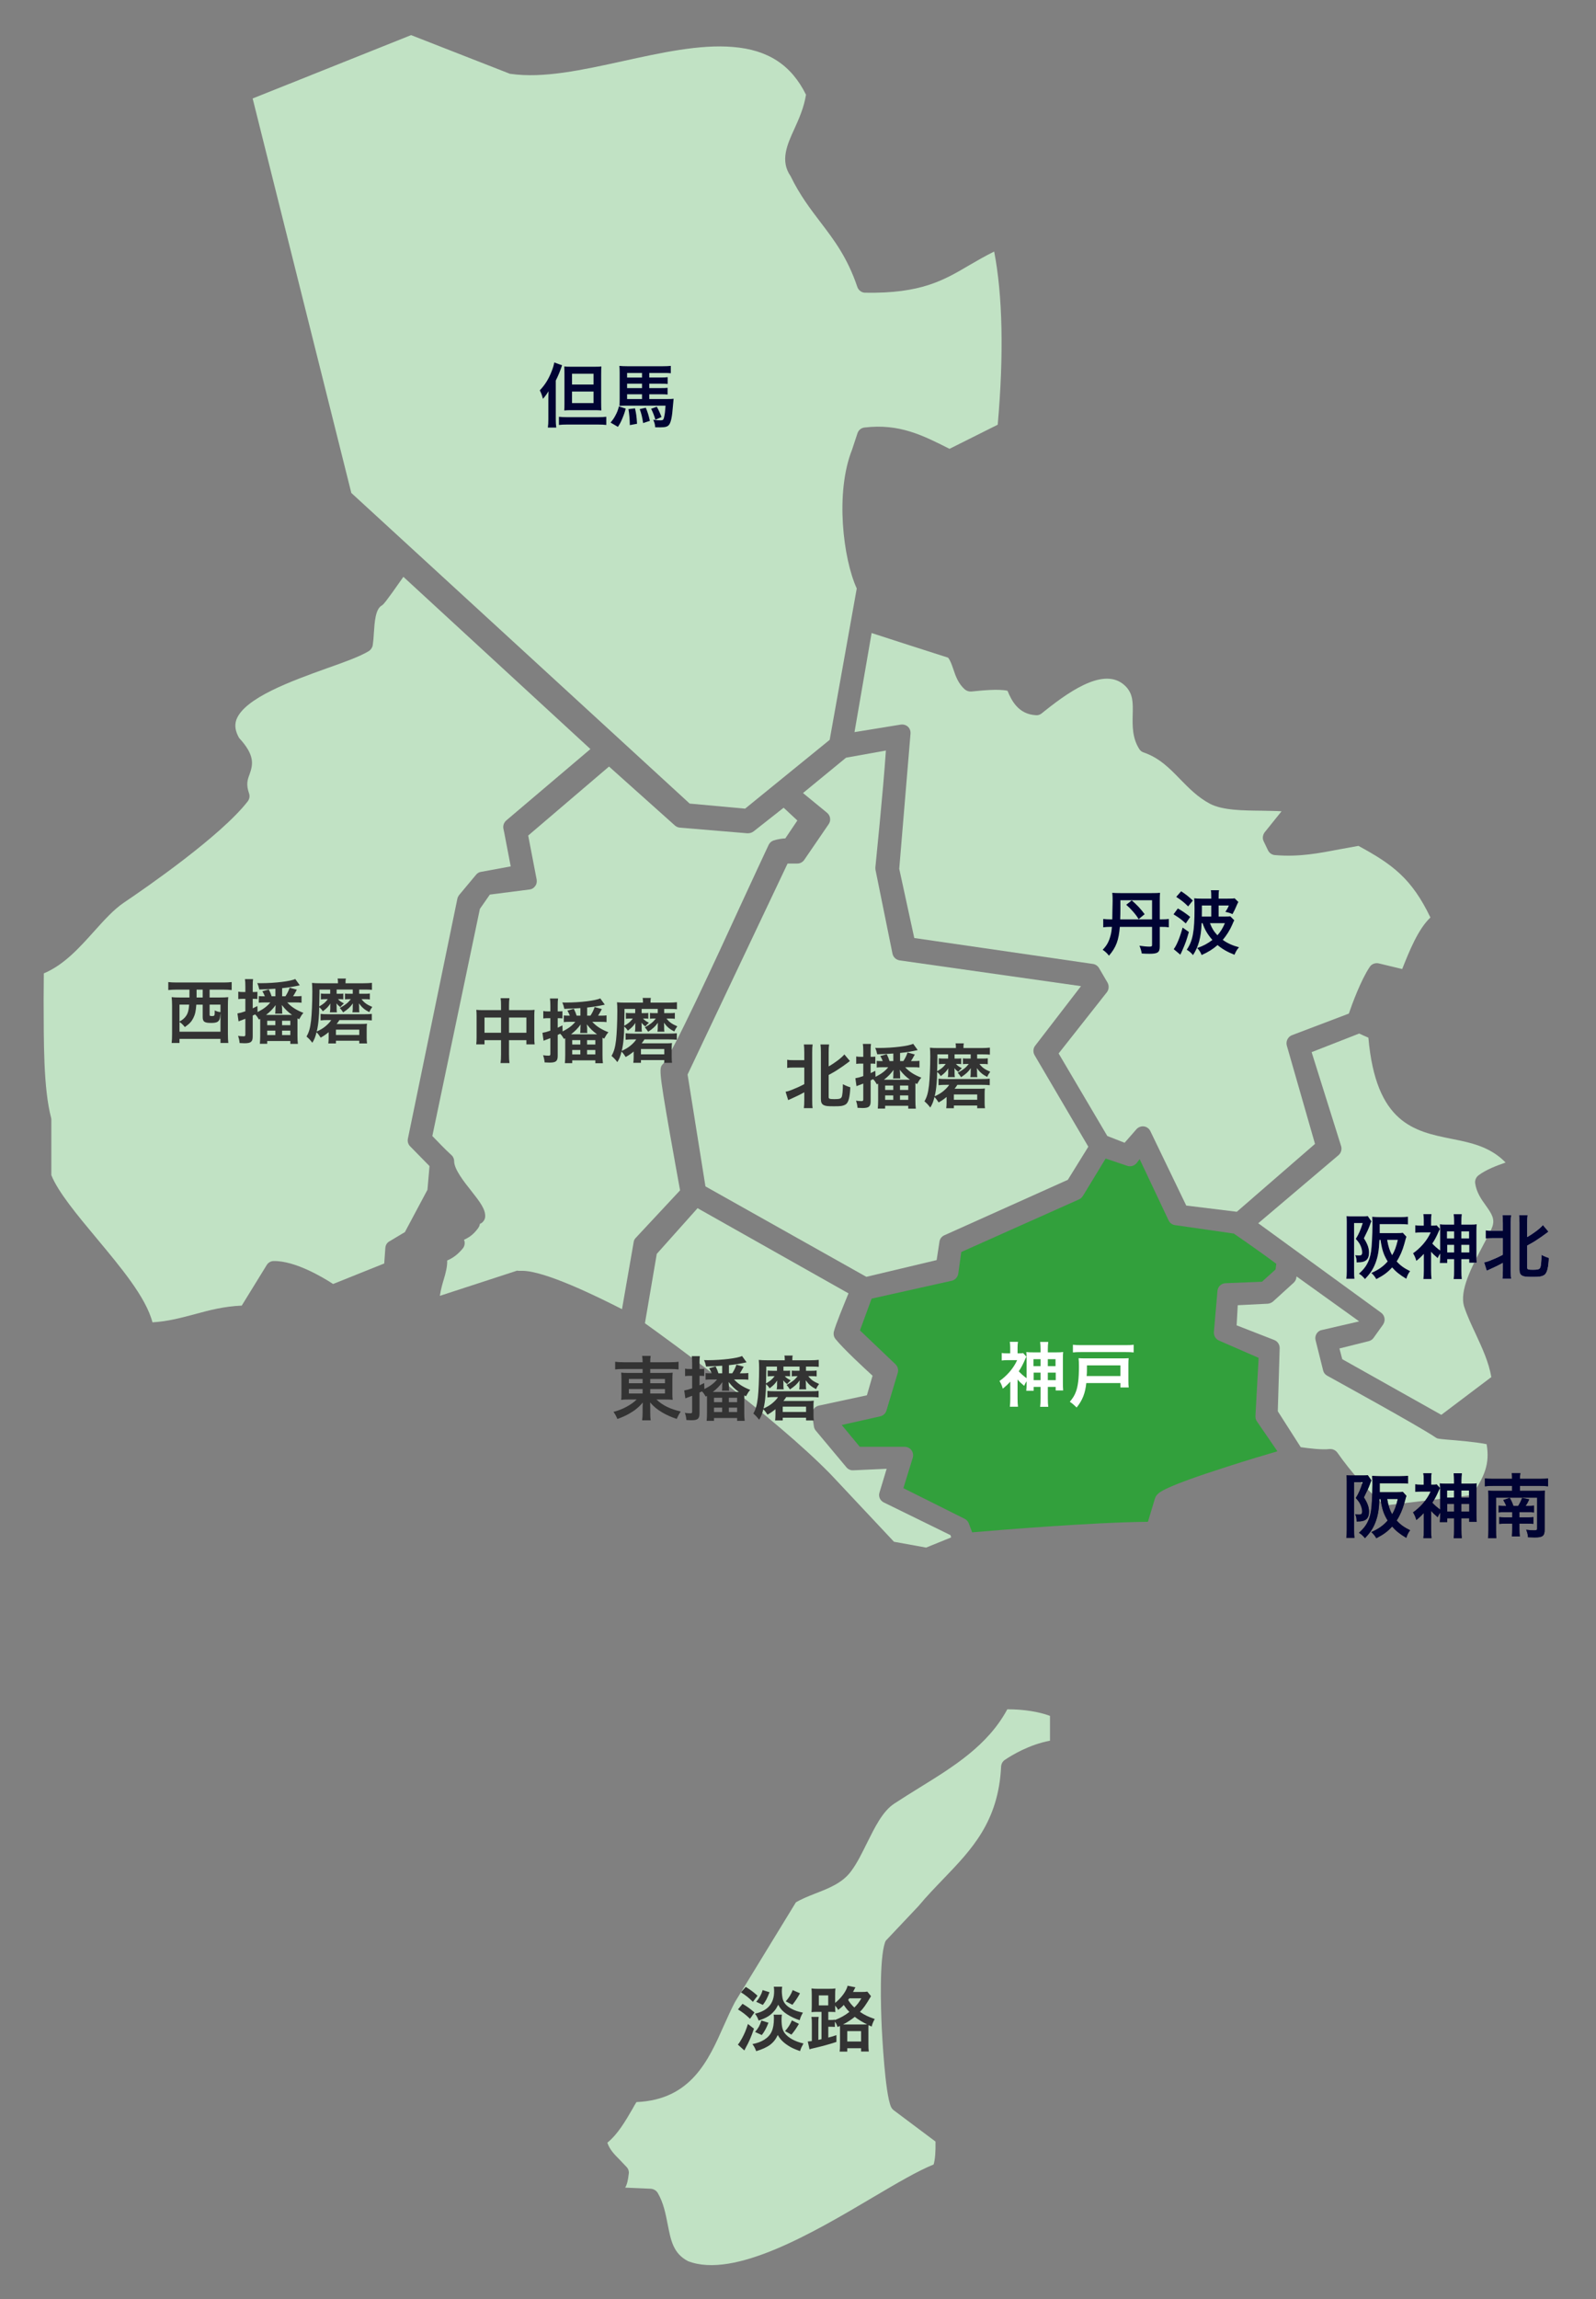 <?xml version="1.0" encoding="utf-8"?>
<!-- Generator: Adobe Illustrator 24.0.2, SVG Export Plug-In . SVG Version: 6.00 Build 0)  -->
<svg version="1.1" id="レイヤー_1" xmlns="http://www.w3.org/2000/svg" xmlns:xlink="http://www.w3.org/1999/xlink" x="0px"
	 y="0px" width="500px" height="720px" viewBox="0 0 500 720" style="enable-background:new 0 0 500 720;" xml:space="preserve">
<rect x="0" y="0" width="500" height="720" fill="#808080" stroke="none"/>
<style type="text/css">
	.st0{fill:#C1E2C4;}
	.st1{fill:#32A03C;}
	.st2{fill:#000333;}
	.st3{fill:#333333;}
	.st4{fill:#FFFFFF;}
</style>
<g>
	<g>
		<g>
			<path class="st0" d="M371.633,377.56l15.84,1.943l24.496-21.258l-8.833-30.797c-0.353-1.295,0.294-2.709,1.59-3.239l17.842-6.772
				c1.001-2.944,3.769-10.482,6.536-14.604c0.589-0.942,1.767-1.354,2.827-1.119l7.361,1.767c0-0.059,0.059-0.118,0.059-0.177
				c2.12-5.3,4.887-12.307,8.774-15.958c-5.83-12.189-11.895-16.664-22.553-22.435c-2.002,0.353-3.945,0.707-5.83,1.06
				c-6.536,1.237-12.66,2.473-20.315,1.825c-0.942-0.059-1.767-0.648-2.179-1.472l-1.354-2.827
				c-0.471-0.942-0.294-2.002,0.294-2.826l5.3-6.595c-1.767-0.118-3.886-0.118-6.124-0.177c-6.065-0.059-12.366-0.118-16.311-2.179
				c-3.769-2.002-6.595-4.887-9.304-7.655c-3.356-3.474-6.536-6.713-11.483-8.421c-0.589-0.177-1.06-0.589-1.354-1.06
				c-2.238-3.533-2.12-7.361-2.061-10.717c0.118-3.945,0.059-6.418-2.002-8.715c-6.065-6.536-16.723,0.471-25.379,7.361
				c-0.471,0.353-0.824,0.648-1.178,0.942c-0.53,0.412-1.119,0.589-1.767,0.53c-5.417-0.294-7.596-4.475-8.892-7.655
				c-3.003-0.648-8.303-0.059-11.306,0.236c-0.766,0.059-1.472-0.177-2.061-0.648c-2.061-1.825-2.885-4.181-3.592-6.301
				c-0.471-1.354-0.883-2.65-1.649-3.651c-6.124-1.943-18.372-5.889-23.966-7.714l-5.359,31.033l14.486-2.355
				c0.824-0.118,1.649,0.118,2.238,0.648c0.589,0.53,0.883,1.354,0.824,2.179l-3.533,42.338l4.711,21.67l56,8.126
				c0.766,0.118,1.472,0.589,1.884,1.295l2.65,4.534c0.53,0.942,0.471,2.12-0.177,3.003l-15.134,19.197l15.251,25.851l5.417,2.12
				l3.71-4.24c0.589-0.648,1.472-1.001,2.355-0.883c0.883,0.118,1.649,0.707,2.002,1.472L371.633,377.56z"/>
		</g>
		<g>
			<path class="st0" d="M215.528,708.142c14.545,5.653,39.512-9.068,57.707-19.844c7.596-4.475,14.25-8.421,19.255-10.423
				c0.471-1.59,0.648-3.945,0.589-7.184l-13.131-9.834c-0.353-0.294-0.648-0.648-0.824-1.06c-1.884-4.358-2.768-22.671-2.885-24.732
				c-0.294-6.301-0.766-21.434,1.001-26.675c0.118-0.353,0.294-0.707,0.589-0.942l9.952-10.54c2.532-3.062,5.241-5.83,7.832-8.538
				c8.833-9.186,17.194-17.901,18.019-35.154c0.059-0.824,0.471-1.59,1.178-2.061c2.179-1.472,7.596-4.77,14.132-6.006v-7.773
				c-3.474-1.295-8.185-2.061-13.367-2.061c-6.124,11.365-16.959,18.019-27.441,24.496c-2.65,1.649-5.417,3.356-8.008,5.064
				c-3.651,2.414-6.065,7.42-8.479,12.248c-1.531,3.062-3.062,6.301-5.005,8.892c-2.709,3.71-7.007,5.359-11.247,7.007
				c-2.238,0.883-4.299,1.708-6.065,2.768l-19.079,31.209c-1.237,2.355-2.355,4.887-3.474,7.361
				c-4.829,10.894-10.305,23.26-27.382,23.966c-0.412,0.648-0.824,1.354-1.237,2.12c-2.179,3.769-4.652,8.008-7.891,10.599
				c0.707,2.12,2.179,3.651,3.886,5.359c0.707,0.766,1.472,1.531,2.238,2.355c0.471,0.53,0.707,1.295,0.589,2.002
				c-0.236,2.061-0.53,3.356-1.119,4.358l8.008,0.353c0.883,0.059,1.708,0.53,2.179,1.295c1.825,3.121,2.473,6.536,3.121,9.834
				C210.17,701.723,210.935,705.728,215.528,708.142z"/>
		</g>
		<g>
			<path class="st0" d="M280.067,482.847l10.069,1.825l7.832-3.18l-0.177-0.707l-20.904-10.246
				c-1.178-0.589-1.767-1.884-1.354-3.121l2.238-7.42l-10.423,0.471c-0.824,0.059-1.649-0.294-2.179-0.942l-9.598-11.483
				c-0.294-0.353-0.53-0.824-0.589-1.296l-0.53-3.533c-0.236-1.354,0.707-2.709,2.061-3.003l15.075-3.239l1.767-6.124
				c-2.709-2.473-9.068-8.362-11.6-11.483c-0.53-0.648-0.707-1.472-0.53-2.297c0.53-2.179,3.18-8.538,4.593-12.013l-47.285-26.675
				l-12.778,14.309l-3.71,21.729c7.243,5.182,40.454,29.207,58.061,47.167l0.059,0.059L280.067,482.847z"/>
		</g>
		<g>
			<path class="st1" d="M283.011,466.065l19.197,9.598c0.589,0.294,1.06,0.824,1.296,1.413l1.06,2.826
				c8.067-0.707,38.334-3.18,55.058-3.298l2.238-7.42c0.118-0.353,0.294-0.648,0.53-0.942c0.766-0.883,2.12-2.532,22.2-8.951
				c6.006-1.943,11.954-3.71,15.605-4.77l-6.418-9.363c-0.353-0.471-0.471-1.06-0.471-1.649l1.001-18.254l-12.425-5.417
				c-1.06-0.471-1.649-1.531-1.59-2.65l1.119-12.896c0.118-1.354,1.178-2.355,2.532-2.414l11.424-0.471l4.24-3.828l0.236-1.767
				c-2.297-1.767-8.008-5.83-13.308-9.48l-18.431-2.65c-0.883-0.118-1.649-0.707-2.002-1.472l-9.068-19.197l-0.883,1.178
				c-0.707,0.883-1.884,1.295-2.944,0.942l-6.831-2.297l-7.125,11.718c-0.294,0.471-0.707,0.824-1.178,1.06l-36.921,16.488
				l-0.942,6.772c-0.177,1.119-1.001,2.002-2.061,2.238l-25.085,5.594l-3.651,9.952l11.129,10.599
				c0.707,0.707,1.001,1.708,0.707,2.709l-3.533,11.777c-0.294,0.942-1.001,1.59-1.943,1.825l-12.071,2.709l5.653,6.831h14.074
				c0.824,0,1.649,0.412,2.12,1.06c0.471,0.648,0.648,1.531,0.412,2.355L283.011,466.065z"/>
		</g>
		<g>
			<path class="st0" d="M420.508,425.67l31.033,17.43l15.133-11.424c0.059-0.059,0.059-0.059,0.118-0.118l0.412-0.236
				c-0.766-4.711-2.885-9.186-4.887-13.544c-1.354-2.885-2.65-5.653-3.592-8.479c-1.649-5.064,2.414-12.66,5.947-19.373
				c1.237-2.355,2.473-4.593,2.885-5.83c0.766-2.355-0.177-3.886-2.061-6.536c-1.413-1.943-2.944-4.122-3.356-7.007
				c-0.118-0.942,0.294-1.884,1.06-2.473c2.473-1.825,5.476-2.944,8.479-4.004c-4.829-4.946-10.717-6.183-16.959-7.42
				c-11.659-2.355-23.672-4.829-26.027-31.68c-1.001-0.412-2.12-0.942-2.885-1.295l-14.898,5.83l9.245,29.443
				c0.294,1.001,0,2.12-0.824,2.826l-25.144,21.317l38.511,28.029c1.178,0.883,1.413,2.473,0.589,3.71l-2.944,4.122
				c-0.353,0.53-0.883,0.883-1.531,1.06l-9.186,2.297L420.508,425.67z"/>
		</g>
		<g>
			<path class="st0" d="M416.798,453.817c0.883,0,1.649,0.412,2.179,1.119c4.358,6.183,9.304,11.777,14.839,16.547l27.264-3.239
				c4.004-5.771,5.712-9.834,4.652-15.958c-3.062-0.648-9.775-1.237-12.248-1.413c-3.121-0.294-3.18-0.294-3.769-0.707
				c-4.946-3.415-33.623-19.138-33.918-19.314c-0.648-0.353-1.119-0.942-1.295-1.708l-2.355-9.422
				c-0.177-0.707-0.059-1.413,0.294-2.002c0.353-0.589,0.942-1.06,1.649-1.178l11.718-2.709l-19.609-14.074l-0.059,0.294
				c-0.059,0.648-0.353,1.178-0.824,1.649l-6.477,5.889c-0.471,0.412-1.06,0.648-1.649,0.707l-9.422,0.471l-0.353,6.301
				l11.777,4.593c1.06,0.412,1.708,1.413,1.708,2.532l-0.589,19.785l7.184,11.247c2.414,0.353,6.713,0.883,9.009,0.589
				C416.563,453.817,416.68,453.817,416.798,453.817z M403.49,399.76L403.49,399.76L403.49,399.76z"/>
		</g>
		<g>
			<path class="st0" d="M16.084,368.021c2.061,5.241,8.185,12.601,14.132,19.727c7.596,9.127,15.487,18.49,17.548,26.381
				c4.887-0.294,8.951-1.413,13.19-2.532c4.534-1.237,9.186-2.473,14.78-2.709l7.832-12.719c0.471-0.766,1.295-1.237,2.179-1.237
				c6.654-0.118,15.369,5.064,18.608,7.184l16.017-6.418l0.353-4.887c0.059-0.883,0.53-1.649,1.295-2.061l4.829-2.885l7.066-13.249
				l0.648-7.42l-6.065-6.183c-0.648-0.648-0.883-1.531-0.707-2.414l15.487-75.079c0.059-0.412,0.294-0.824,0.53-1.178l5.359-6.418
				c0.412-0.471,0.942-0.824,1.59-0.883l9.245-1.708c-1.001-5.123-2.238-11.777-2.297-11.836c-0.177-0.942,0.177-1.884,0.883-2.532
				l26.381-22.376l-58.591-53.939c-5.889,8.421-6.301,8.715-6.831,9.009c-1.943,1.178-2.179,5.123-2.414,8.538
				c-0.059,1.354-0.177,2.591-0.353,3.828c-0.118,0.766-0.589,1.472-1.237,1.884c-2.826,1.708-7.537,3.415-13.073,5.359
				c-10.953,3.945-25.968,9.304-28.442,16.193c-0.589,1.767-0.294,3.592,0.883,5.653c4.946,5.359,4.416,8.244,3.239,11.483
				c-0.589,1.59-1.119,3.003-0.118,5.889c0.294,0.824,0.118,1.767-0.412,2.473c-8.362,10.776-31.739,26.969-38.746,31.68
				c-3.239,2.179-6.242,5.535-9.422,9.068c-4.652,5.182-9.422,10.482-15.722,13.131c0,2.65-0.059,5.417-0.059,8.303
				c0.059,12.955-0.118,27.558,2.355,36.98c0.059,0.236,0.059,0.471,0.059,0.648V368.021z M122.961,397.464L122.961,397.464
				L122.961,397.464z M117.014,185.065L117.014,185.065L117.014,185.065z"/>
		</g>
		<path class="st0" d="M216.058,251.664l17.371,1.59l26.498-21.552l8.479-47.403c-4.24-9.245-6.831-29.973-1.472-43.457l1.708-5.182
			c0.353-1.001,1.178-1.649,2.179-1.767c10.953-1.295,18.196,2.414,26.616,6.654h0.059l15.075-7.537
			c1.943-22.023,1.531-40.631-1.119-54.233c-2.826,1.413-5.3,2.826-7.714,4.24c-8.185,4.829-15.251,8.951-32.681,8.656
			c-1.119,0-2.12-0.766-2.473-1.825c-3.121-9.186-7.184-14.545-11.542-20.257c-3.18-4.181-6.477-8.479-9.363-14.427
			c-3.356-4.829-1.06-9.893,1.178-14.78c1.413-3.121,3.003-6.654,3.651-10.717c-4.593-9.304-11.895-14.074-22.906-14.957
			c-10.364-0.883-22.553,1.825-34.389,4.416c-12.896,2.826-25.026,5.476-35.272,4.004c-0.177,0-0.412-0.059-0.589-0.177L128.791,11
			L79.15,30.844l30.915,123.541L216.058,251.664z"/>
		<g>
			<path class="st0" d="M163.592,397.994c7.007,0,22.965,7.773,31.268,12.013l3.651-20.963c0.059-0.53,0.294-1.001,0.648-1.354
				l13.897-14.898c-0.53-2.944-1.884-10.305-3.18-17.724c-3.592-20.433-3.356-20.669-2.12-21.905
				c2.65-2.709,16.429-32.564,24.614-50.406c3.415-7.361,6.36-13.779,8.421-18.137c0.294-0.648,0.883-1.178,1.59-1.413
				c1.295-0.412,2.65-0.589,3.651-0.648l3.769-5.594l-4.299-4.004l-9.422,7.42c-0.53,0.412-1.178,0.589-1.884,0.589l-21.199-1.767
				c-0.589-0.059-1.119-0.294-1.531-0.648l-20.669-18.49l-25.321,21.611c0.589,3.003,1.884,9.893,2.65,13.779
				c0.118,0.707,0,1.472-0.471,2.061c-0.412,0.589-1.06,1.001-1.825,1.06l-12.366,1.59l-3.121,4.475l-14.898,71.133
				c1.472,1.531,4.24,4.416,5.889,5.889c0.589,0.471,0.942,1.237,0.942,2.002c0,2.532,3.121,6.477,5.417,9.363
				c2.591,3.298,4.475,5.712,4.299,8.067c-0.059,0.766-0.471,1.413-1.06,1.884c-0.177,0.118-0.353,0.236-0.589,0.294
				c-0.059,0.471-0.236,0.883-0.471,1.237c-1.295,1.825-2.65,2.944-4.534,3.769l0.059,0.059c0.353,0.883,0.177,1.943-0.412,2.65
				c-1.472,1.767-2.944,2.944-4.887,3.769c0.059,1.943-0.471,3.886-1.06,5.889c-0.471,1.531-0.942,3.239-1.237,5.182l24.025-7.832
				c0.059,0,0.118-0.059,0.177-0.059C162.532,398.052,163.003,397.994,163.592,397.994z"/>
		</g>
		<g>
			<path class="st0" d="M221.005,371.554l50.406,28.324l22.023-5.241l0.883-5.771c0.118-0.883,0.707-1.649,1.531-2.002
				l38.688-17.371l6.418-10.364l-16.841-28.677c-0.53-0.942-0.471-2.12,0.177-2.944l14.368-18.667l-56.824-8.067
				c-1.119-0.177-2.002-1.001-2.238-2.12l-5.3-26.145c-0.059-0.236-0.059-0.53-0.059-0.824c0-0.236,2.473-24.084,3.298-36.627
				l-12.484,2.238l-13.485,11.07l7.537,6.183c1.06,0.883,1.296,2.414,0.53,3.533l-7.655,11.188
				c-0.471,0.707-1.295,1.178-2.179,1.178h-3.062l-31.327,66.069L221.005,371.554z"/>
		</g>
	</g>
	<g>
		<path class="st2" d="M174.115,131.358c0,0.965,0.044,1.712,0.154,2.545h-2.634c0.11-0.855,0.154-1.47,0.154-2.567v-6.364
			c0-0.702,0-0.79,0.066-2.457c-0.505,0.834-0.987,1.514-1.756,2.392c-0.351-1.273-0.483-1.646-0.987-2.656
			c1.602-1.69,2.765-3.533,3.665-5.859c0.483-1.207,0.746-2.107,0.856-2.875l2.458,0.878c-0.505,1.536-1.251,3.401-1.975,4.784
			V131.358z M175.103,130.523c0.702,0.088,1.448,0.132,2.634,0.132h9.502c1.185,0,2.019-0.044,2.7-0.132v2.567
			c-0.681-0.088-1.47-0.131-2.677-0.131h-9.502c-1.185,0-1.997,0.043-2.655,0.131V130.523z M178.987,128.461
			c-0.79,0-1.602,0.021-2.217,0.088c0.044-0.505,0.066-1.141,0.066-2.085v-9.327c0-1.075-0.022-1.69-0.066-2.37
			c0.527,0.066,1.119,0.088,2.26,0.088h7.044c1.207,0,1.8-0.022,2.326-0.088c-0.044,0.637-0.066,1.251-0.066,2.656v8.58
			c0,1.251,0.022,1.822,0.066,2.546c-0.57-0.066-1.382-0.088-2.151-0.088H178.987z M179.206,120.429h6.737v-3.38h-6.737V120.429z
			 M179.206,126.244h6.737v-3.621h-6.737V126.244z"/>
		<path class="st2" d="M196.021,127.956c-0.263,1.075-0.505,1.777-1.032,3.05c-0.505,1.207-0.768,1.712-1.405,2.677l-2.304-1.338
			c0.746-0.922,1.053-1.339,1.514-2.217c0.549-1.032,0.79-1.624,1.097-2.853L196.021,127.956z M203.416,124.971h5.596
			c1.119,0,1.58-0.021,2.019-0.088c-0.044,0.307-0.044,0.307-0.242,2.589c-0.219,2.985-0.57,4.631-1.097,5.443
			c-0.483,0.702-1.141,0.922-2.919,0.922c-0.373,0-0.702,0-1.514-0.022c-0.044-0.878-0.22-1.492-0.615-2.348
			c0.966,0.131,1.536,0.175,2.304,0.175c0.746,0,0.922-0.154,1.119-1.032c0.263-1.295,0.263-1.295,0.439-3.555h-12.75
			c-0.571,0-1.119,0.021-1.69,0.066c0.044-0.68,0.066-1.141,0.066-2.326v-8.032c0-0.856-0.022-1.514-0.088-2.172
			c0.571,0.066,1.427,0.11,2.458,0.11h11.148c1.053,0,1.778-0.044,2.502-0.11v2.304c-0.549-0.066-1.01-0.088-1.909-0.088h-4.828
			v1.426h3.446c1.207,0,1.69-0.021,2.304-0.109v2.128c-0.571-0.066-0.966-0.088-2.26-0.088h-3.49v1.382h3.511
			c1.317,0,1.624-0.021,2.217-0.088v2.107c-0.658-0.066-1.097-0.088-2.194-0.088h-3.533V124.971z M201.134,116.808h-4.674v1.426
			h4.674V116.808z M201.134,120.165h-4.674v1.382h4.674V120.165z M196.46,123.479v1.492h4.674v-1.492H196.46z M198.94,127.89
			c0.395,1.777,0.483,2.458,0.636,4.828l-2.26,0.417c-0.044-1.931-0.176-3.577-0.439-5.003L198.94,127.89z M202.319,127.692
			c0.592,1.427,0.878,2.326,1.273,4.104l-2.107,0.702c-0.307-1.953-0.549-2.984-1.075-4.367L202.319,127.692z M205.765,127.385
			c0.549,0.966,1.031,2.019,1.47,3.204l-1.909,0.878c-0.307-1.141-0.834-2.48-1.339-3.446L205.765,127.385z"/>
	</g>
	<g>
		<path class="st3" d="M55.268,309.936c-0.878,0-1.799,0.044-2.546,0.132v-2.502c0.68,0.088,1.558,0.132,2.589,0.132h14.703
			c1.032,0,1.888-0.044,2.568-0.132v2.502c-0.79-0.088-1.646-0.132-2.546-0.132H65.67v2.458h3.27c1.097,0,1.821-0.022,2.567-0.11
			c-0.088,0.878-0.109,1.559-0.109,2.656v8.888c0,1.229,0.044,2.194,0.132,2.809h-2.458v-1.273H56.233v1.273h-2.458
			c0.088-0.855,0.132-1.514,0.132-2.831v-8.865c0-0.944-0.044-1.756-0.132-2.656c0.68,0.088,1.47,0.11,2.568,0.11h3.006
			c0-0.615,0-0.9,0-1.382v-1.076H55.268z M61.5,314.633c-0.132,2.063-0.395,3.138-0.966,4.257c-0.57,1.097-1.185,1.756-2.633,2.766
			c-0.527-0.681-0.988-1.141-1.668-1.602v3.05h12.838v-5.815c-0.022,0.022-0.022,0.022-0.044,0.374
			c-0.066,0.855-0.132,1.295-0.285,1.645c-0.329,0.768-1.01,1.054-2.59,1.054c-2.128,0-2.655-0.374-2.655-1.909v-3.819H61.5z
			 M56.233,314.633v5.289c0.922-0.483,1.536-1.01,2.019-1.69c0.614-0.856,0.878-1.844,1.01-3.599H56.233z M61.588,311.143v1.251
			h1.909v-2.458h-1.909V311.143z M65.67,317.749c0,0.416,0.088,0.461,0.746,0.461c0.834,0,0.856-0.066,0.856-1.777
			c0.636,0.329,1.075,0.461,1.799,0.548v-2.348H65.67V317.749z"/>
		<path class="st3" d="M81.123,319.307c-0.526-0.9-0.614-1.01-1.185-1.624c-0.285,0.154-0.285,0.154-0.768,0.374v6.539
			c0,1.668-0.549,2.129-2.567,2.129c-0.461,0-0.834-0.022-1.536-0.066c-0.088-0.9-0.197-1.382-0.483-2.239
			c0.636,0.088,1.229,0.132,1.712,0.132c0.461,0,0.57-0.11,0.57-0.549v-4.937c-0.57,0.219-0.965,0.373-1.47,0.548
			c-0.263,0.088-0.461,0.175-0.658,0.263l-0.351-2.48l0.154-0.043c0.68-0.11,1.185-0.242,2.326-0.637v-3.906H76.12
			c-0.526,0-0.944,0.022-1.47,0.088v-2.326c0.483,0.088,0.878,0.11,1.493,0.11h0.724v-1.799c0-1.075-0.044-1.558-0.132-2.239h2.546
			c-0.088,0.615-0.11,1.164-0.11,2.239v1.799h0.351c0.461,0,0.79-0.022,1.119-0.066v2.26c-0.351-0.043-0.68-0.066-1.119-0.066H79.17
			v2.984c0.395-0.175,0.637-0.307,1.47-0.724l0.066,1.887c1.931-1.009,2.984-1.799,3.972-3.006h-1.931
			c-0.724,0-1.229,0.022-1.668,0.088v-2.085c0.351,0.044,0.856,0.066,1.624,0.066h0.263c-0.242-0.637-0.417-0.987-0.768-1.581
			l2.019-0.57c0.461,0.922,0.57,1.229,0.878,2.151h1.185v-2.371c-1.383,0.11-3.336,0.197-5.048,0.242
			c-0.175-0.834-0.307-1.273-0.636-1.997c1.053,0.022,1.053,0.022,1.185,0.022c4.345,0,9.393-0.615,10.709-1.317l1.426,1.975
			c-1.953,0.439-3.599,0.702-5.53,0.9v2.546h1.031c0.615-0.944,0.987-1.712,1.317-2.699l2.26,0.636
			c-0.571,1.076-0.724,1.339-1.185,2.063h0.922c0.768,0,1.273-0.022,1.734-0.088v2.107c-0.483-0.066-1.031-0.088-1.799-0.088h-2.677
			c1.316,1.427,2.809,2.371,5.069,3.27c-0.461,0.483-0.768,0.965-1.339,1.997c-0.263-0.132-0.351-0.197-0.526-0.285
			c0,0.351,0,0.461,0,0.768v4.675c0,0.965,0.022,1.712,0.132,2.545h-2.37v-0.9h-7.242v0.878h-2.304
			c0.066-0.68,0.11-1.536,0.11-2.545v-4.675c0-0.307,0-0.373-0.022-0.592L81.123,319.307z M91.503,317.859
			c-1.339-0.966-2.128-1.734-3.204-3.116c0.066,0.811,0.088,0.943,0.088,1.207v0.548c0,0.483,0,0.68,0.066,0.965h-2.26
			c0.044-0.241,0.088-0.57,0.088-0.965v-0.548c0-0.329,0.022-0.724,0.066-1.164c-0.878,1.207-1.777,2.129-3.006,3.073h7.857H91.503z
			 M83.713,321.063h2.546v-1.383h-2.546V321.063z M83.713,324.157h2.546v-1.382h-2.546V324.157z M88.365,321.063h2.589v-1.383
			h-2.589V321.063z M88.365,324.157h2.589v-1.382h-2.589V324.157z"/>
		<path class="st3" d="M105.465,309.914v1.317h0.944c0.526,0,0.856-0.022,1.141-0.066v1.822c-0.285-0.066-0.439-0.066-0.987-0.066
			h-0.681c0.593,0.615,0.922,0.833,1.865,1.317c-0.373,0.307-0.921,0.9-1.119,1.163c-0.549-0.417-0.878-0.724-1.229-1.163
			c0.066,0.68,0.066,0.702,0.066,1.053v0.637c0,0.438,0.022,0.768,0.088,1.119h-2.217c0.088-0.329,0.132-0.724,0.132-1.097v-0.637
			c0-0.285,0-0.57,0.044-1.032c-0.724,1.075-1.119,1.471-2.37,2.436c-0.373-0.57-0.658-0.878-1.141-1.295
			c-0.044,2.15-0.044,2.15-0.154,3.533c-0.154,1.799-0.307,2.721-0.615,4.104c1.295-0.615,1.931-0.987,2.809-1.712
			c0.768-0.659,1.295-1.207,1.734-1.887h-0.878c-1.053,0-1.668,0.021-2.458,0.109v-2.04c0.658,0.088,1.207,0.11,2.458,0.11h11.039
			c1.207,0,1.843-0.022,2.546-0.11v2.04c-0.79-0.088-1.492-0.109-2.546-0.109h-7.593c-0.329,0.505-0.526,0.79-0.878,1.228h7.637
			c0.834,0,1.361-0.021,1.865-0.088c-0.066,0.483-0.088,0.966-0.088,1.646v2.809c0,0.68,0.022,1.163,0.11,1.733h-2.436v-0.855
			h-7.308v0.855h-2.392c0.066-0.548,0.11-1.031,0.11-1.777v-1.755c-0.944,0.768-1.47,1.141-2.502,1.712
			c-0.439-0.702-0.79-1.186-1.295-1.69c-0.395,1.536-0.636,2.194-1.317,3.292c-0.658-0.878-1.053-1.273-1.821-1.953
			c0.768-1.317,1.141-2.589,1.426-4.981c0.22-1.931,0.395-5.793,0.395-9.173c0-1.25-0.044-1.865-0.109-2.633
			c0.812,0.088,1.558,0.109,2.589,0.109h5.552v-0.219c0-0.549-0.022-0.9-0.109-1.251h2.589c-0.088,0.352-0.11,0.658-0.11,1.273
			v0.197h5.596c0.987,0,1.953-0.043,2.677-0.131v2.194c-0.636-0.066-1.251-0.088-2.217-0.088h-1.777v1.317h1.822
			c0.68,0,1.141-0.022,1.514-0.088v1.866c-0.329-0.066-0.878-0.088-1.448-0.088h-1.163c0.9,1.163,1.668,1.69,3.38,2.435
			c-0.483,0.681-0.636,0.922-0.944,1.624c-1.492-0.768-2.283-1.448-3.226-2.743c0,0.088,0,0.175,0,0.219
			c0.022,0.352,0.044,0.505,0.044,0.681v0.812c0,0.395,0.022,0.724,0.088,1.097h-2.194c0.066-0.417,0.11-0.724,0.11-1.097v-0.769
			c0-0.285,0-0.373,0.044-0.943c-0.834,1.163-1.448,1.755-3.05,2.83c-0.549-0.833-0.592-0.878-1.053-1.382
			c1.799-1.01,2.502-1.558,3.467-2.765h-0.746c-0.417,0-0.768,0.022-1.097,0.066v-1.822c0.285,0.044,0.702,0.066,1.163,0.066h1.273
			v-1.317H105.465z M100.088,311.099c0,0.878,0,0.878-0.088,4.104c1.382-0.812,1.931-1.273,2.699-2.282h-0.812
			c-0.549,0-0.987,0.022-1.361,0.088v-1.866c0.351,0.066,0.79,0.088,1.427,0.088h1.492v-1.317h-3.358V311.099z M105.245,324.135
			h7.308v-1.668h-7.308V324.135z"/>
	</g>
	<g>
		<path class="st3" d="M156.966,315.012c0-1.141-0.022-1.668-0.132-2.392h2.765c-0.088,0.68-0.132,1.251-0.132,2.304v1.427h6.013
			c0.966,0,1.427-0.022,1.997-0.088c-0.066,0.615-0.088,1.075-0.088,1.931v6.693c0,0.987,0.022,1.558,0.11,2.194h-2.59v-1.317
			h-5.442v4.455c0,1.317,0.044,1.953,0.154,2.721h-2.809c0.11-0.812,0.154-1.493,0.154-2.721v-4.455h-5.179v1.317h-2.589
			c0.088-0.724,0.109-1.273,0.109-2.194v-6.715c0-0.812-0.022-1.207-0.088-1.909c0.637,0.066,1.097,0.088,1.975,0.088h5.772V315.012
			z M151.787,318.677v4.762h5.179v-4.762H151.787z M164.91,323.439v-4.762h-5.442v4.762H164.91z"/>
		<path class="st3" d="M176.676,325.37c-0.527-0.9-0.614-1.01-1.185-1.624c-0.285,0.154-0.285,0.154-0.768,0.374v6.539
			c0,1.668-0.549,2.129-2.567,2.129c-0.461,0-0.834-0.022-1.536-0.066c-0.088-0.9-0.197-1.382-0.483-2.239
			c0.636,0.088,1.229,0.132,1.712,0.132c0.461,0,0.57-0.11,0.57-0.549v-4.937c-0.57,0.219-0.965,0.373-1.47,0.548
			c-0.263,0.088-0.461,0.175-0.658,0.263l-0.351-2.48l0.154-0.043c0.68-0.11,1.185-0.242,2.326-0.637v-3.906h-0.746
			c-0.527,0-0.944,0.022-1.47,0.088v-2.326c0.483,0.088,0.878,0.11,1.493,0.11h0.724v-1.799c0-1.075-0.044-1.558-0.132-2.239h2.546
			c-0.088,0.615-0.11,1.164-0.11,2.239v1.799h0.351c0.461,0,0.79-0.022,1.119-0.066v2.26c-0.351-0.043-0.68-0.066-1.119-0.066
			h-0.351v2.984c0.395-0.175,0.637-0.307,1.47-0.724l0.066,1.887c1.931-1.009,2.984-1.799,3.972-3.006h-1.931
			c-0.724,0-1.229,0.022-1.668,0.088v-2.085c0.351,0.044,0.856,0.066,1.624,0.066h0.263c-0.242-0.637-0.417-0.987-0.768-1.581
			l2.019-0.57c0.461,0.922,0.57,1.229,0.878,2.151h1.185v-2.371c-1.383,0.11-3.336,0.197-5.048,0.242
			c-0.175-0.834-0.307-1.273-0.636-1.997c1.053,0.022,1.053,0.022,1.185,0.022c4.345,0,9.393-0.615,10.71-1.317l1.426,1.975
			c-1.953,0.439-3.599,0.702-5.53,0.9v2.546h1.031c0.615-0.944,0.987-1.712,1.317-2.699l2.26,0.636
			c-0.571,1.076-0.724,1.339-1.185,2.063h0.922c0.768,0,1.273-0.022,1.734-0.088v2.107c-0.483-0.066-1.031-0.088-1.799-0.088h-2.677
			c1.316,1.427,2.809,2.371,5.069,3.27c-0.461,0.483-0.768,0.965-1.339,1.997c-0.263-0.132-0.351-0.197-0.526-0.285
			c0,0.351,0,0.461,0,0.768v4.675c0,0.965,0.022,1.712,0.132,2.545h-2.37v-0.9h-7.242v0.878h-2.304
			c0.066-0.68,0.11-1.536,0.11-2.545v-4.675c0-0.307,0-0.373-0.022-0.592L176.676,325.37z M187.057,323.922
			c-1.339-0.966-2.128-1.734-3.204-3.116c0.066,0.811,0.088,0.943,0.088,1.207v0.548c0,0.483,0,0.68,0.066,0.965h-2.26
			c0.044-0.241,0.088-0.57,0.088-0.965v-0.548c0-0.329,0.022-0.724,0.066-1.164c-0.878,1.207-1.777,2.129-3.006,3.073h7.857H187.057
			z M179.266,327.126h2.546v-1.383h-2.546V327.126z M179.266,330.22h2.546v-1.382h-2.546V330.22z M183.919,327.126h2.589v-1.383
			h-2.589V327.126z M183.919,330.22h2.589v-1.382h-2.589V330.22z"/>
		<path class="st3" d="M201.018,315.978v1.317h0.944c0.526,0,0.856-0.022,1.141-0.066v1.822c-0.285-0.066-0.439-0.066-0.987-0.066
			h-0.681c0.593,0.615,0.922,0.833,1.865,1.317c-0.373,0.307-0.921,0.9-1.119,1.163c-0.549-0.417-0.878-0.724-1.229-1.163
			c0.066,0.68,0.066,0.702,0.066,1.053v0.637c0,0.438,0.022,0.768,0.088,1.119h-2.217c0.088-0.329,0.132-0.724,0.132-1.097v-0.637
			c0-0.285,0-0.57,0.044-1.032c-0.724,1.075-1.119,1.471-2.37,2.436c-0.373-0.57-0.658-0.878-1.141-1.295
			c-0.044,2.15-0.044,2.15-0.154,3.533c-0.154,1.799-0.307,2.721-0.615,4.104c1.295-0.615,1.931-0.987,2.809-1.712
			c0.768-0.659,1.295-1.207,1.734-1.887h-0.878c-1.053,0-1.668,0.021-2.458,0.109v-2.04c0.658,0.088,1.207,0.11,2.458,0.11h11.039
			c1.207,0,1.843-0.022,2.546-0.11v2.04c-0.79-0.088-1.492-0.109-2.546-0.109h-7.593c-0.329,0.505-0.526,0.79-0.878,1.228h7.637
			c0.834,0,1.361-0.021,1.865-0.088c-0.066,0.483-0.088,0.966-0.088,1.646v2.809c0,0.68,0.022,1.163,0.11,1.733h-2.436v-0.855
			h-7.308v0.855h-2.392c0.066-0.548,0.11-1.031,0.11-1.777v-1.755c-0.944,0.768-1.47,1.141-2.502,1.712
			c-0.439-0.702-0.79-1.186-1.295-1.69c-0.395,1.536-0.636,2.194-1.317,3.292c-0.658-0.878-1.053-1.273-1.821-1.953
			c0.768-1.317,1.141-2.589,1.426-4.981c0.22-1.931,0.395-5.793,0.395-9.173c0-1.25-0.044-1.865-0.109-2.633
			c0.812,0.088,1.558,0.109,2.589,0.109h5.552v-0.219c0-0.549-0.022-0.9-0.109-1.251h2.589c-0.088,0.352-0.11,0.658-0.11,1.273
			v0.197h5.596c0.987,0,1.953-0.043,2.677-0.131v2.194c-0.636-0.066-1.251-0.088-2.217-0.088h-1.777v1.317h1.822
			c0.68,0,1.141-0.022,1.514-0.088v1.866c-0.329-0.066-0.878-0.088-1.448-0.088h-1.163c0.9,1.163,1.668,1.69,3.38,2.435
			c-0.483,0.681-0.636,0.922-0.944,1.624c-1.492-0.768-2.283-1.448-3.226-2.743c0,0.088,0,0.175,0,0.219
			c0.022,0.352,0.044,0.505,0.044,0.681v0.812c0,0.395,0.022,0.724,0.088,1.097h-2.194c0.066-0.417,0.11-0.724,0.11-1.097v-0.769
			c0-0.285,0-0.373,0.044-0.943c-0.834,1.163-1.448,1.755-3.05,2.83c-0.549-0.833-0.592-0.878-1.053-1.382
			c1.799-1.01,2.502-1.558,3.467-2.765h-0.746c-0.417,0-0.768,0.022-1.097,0.066v-1.822c0.285,0.044,0.702,0.066,1.163,0.066h1.273
			v-1.317H201.018z M195.641,317.163c0,0.878,0,0.878-0.088,4.104c1.382-0.812,1.931-1.273,2.699-2.282h-0.812
			c-0.549,0-0.987,0.022-1.361,0.088v-1.866c0.351,0.066,0.79,0.088,1.427,0.088h1.492v-1.317h-3.358V317.163z M200.799,330.198
			h7.308v-1.668h-7.308V330.198z"/>
	</g>
	<g>
		<path class="st3" d="M248.679,334.33c-0.944,0-1.492,0.021-2.063,0.131v-2.567c0.549,0.11,1.01,0.132,2.063,0.132h3.292v-2.414
			c0-1.164-0.043-1.778-0.132-2.502h2.743c-0.11,0.702-0.132,1.316-0.132,2.502v14.813c0,1.295,0.022,1.931,0.132,2.634h-2.743
			c0.088-0.746,0.132-1.404,0.132-2.656v-2.326c-1.317,0.746-2.524,1.317-4.082,2.019c-0.373,0.154-0.746,0.329-0.966,0.439
			l-0.812-2.612c0.68-0.132,1.097-0.263,1.865-0.57c1.755-0.702,2.524-1.054,3.994-1.822v-5.201H248.679z M259.608,343.569
			c0,0.548,0.285,0.658,1.777,0.658c1.536,0,2.019-0.132,2.282-0.637c0.242-0.461,0.396-2.04,0.396-4.037
			c0.833,0.438,1.558,0.746,2.326,0.965c-0.131,2.962-0.526,4.564-1.273,5.223c-0.351,0.307-0.922,0.527-1.602,0.637
			c-0.483,0.066-1.097,0.088-2.239,0.088c-1.953,0-2.612-0.066-3.182-0.352c-0.658-0.307-0.922-0.878-0.922-1.909v-14.572
			c0-1.228-0.043-1.843-0.131-2.523h2.699c-0.11,0.746-0.132,1.36-0.132,2.523v4.345c2.019-1.141,4.104-2.743,4.916-3.753
			l1.734,2.063c-0.22,0.153-0.352,0.263-0.702,0.548c-0.637,0.505-2.48,1.778-3.49,2.414c-0.9,0.549-0.9,0.549-2.457,1.405V343.569z
			"/>
		<path class="st3" d="M274.71,339.596c-0.527-0.9-0.615-1.01-1.185-1.624c-0.285,0.154-0.285,0.154-0.768,0.374v6.539
			c0,1.668-0.549,2.129-2.568,2.129c-0.461,0-0.833-0.022-1.536-0.066c-0.088-0.9-0.197-1.382-0.483-2.239
			c0.637,0.088,1.229,0.132,1.712,0.132c0.461,0,0.571-0.11,0.571-0.549v-4.937c-0.571,0.219-0.966,0.373-1.471,0.548
			c-0.263,0.088-0.461,0.175-0.658,0.263l-0.352-2.48l0.154-0.043c0.68-0.11,1.185-0.242,2.326-0.637v-3.906h-0.746
			c-0.527,0-0.944,0.022-1.47,0.088v-2.326c0.483,0.088,0.878,0.11,1.492,0.11h0.724v-1.799c0-1.075-0.044-1.558-0.132-2.239h2.546
			c-0.088,0.615-0.11,1.164-0.11,2.239v1.799h0.351c0.461,0,0.79-0.022,1.119-0.066v2.26c-0.352-0.043-0.68-0.066-1.119-0.066
			h-0.351v2.984c0.395-0.175,0.636-0.307,1.47-0.724l0.066,1.887c1.931-1.009,2.985-1.799,3.973-3.006h-1.931
			c-0.724,0-1.229,0.022-1.668,0.088v-2.085c0.351,0.044,0.856,0.066,1.623,0.066h0.264c-0.242-0.637-0.417-0.987-0.769-1.581
			l2.019-0.57c0.461,0.922,0.571,1.229,0.878,2.151h1.185v-2.371c-1.382,0.11-3.336,0.197-5.048,0.242
			c-0.175-0.834-0.307-1.273-0.637-1.997c1.054,0.022,1.054,0.022,1.186,0.022c4.345,0,9.392-0.615,10.709-1.317l1.427,1.975
			c-1.953,0.439-3.599,0.702-5.53,0.9v2.546h1.032c0.614-0.944,0.987-1.712,1.316-2.699l2.261,0.636
			c-0.57,1.076-0.724,1.339-1.185,2.063h0.921c0.769,0,1.273-0.022,1.734-0.088v2.107c-0.483-0.066-1.032-0.088-1.799-0.088h-2.677
			c1.317,1.427,2.809,2.371,5.069,3.27c-0.461,0.483-0.768,0.965-1.338,1.997c-0.264-0.132-0.352-0.197-0.527-0.285
			c0,0.351,0,0.461,0,0.768v4.675c0,0.965,0.022,1.712,0.132,2.545h-2.371v-0.9H277.3v0.878h-2.304
			c0.066-0.68,0.11-1.536,0.11-2.545v-4.675c0-0.307,0-0.373-0.022-0.592L274.71,339.596z M285.091,338.148
			c-1.339-0.966-2.129-1.734-3.204-3.116c0.066,0.811,0.088,0.943,0.088,1.207v0.548c0,0.483,0,0.68,0.066,0.965h-2.26
			c0.043-0.241,0.088-0.57,0.088-0.965v-0.548c0-0.329,0.022-0.724,0.066-1.164c-0.878,1.207-1.777,2.129-3.007,3.073h7.857H285.091
			z M277.3,341.352h2.546v-1.383H277.3V341.352z M277.3,344.447h2.546v-1.382H277.3V344.447z M281.953,341.352h2.589v-1.383h-2.589
			V341.352z M281.953,344.447h2.589v-1.382h-2.589V344.447z"/>
		<path class="st3" d="M299.052,330.204v1.317h0.944c0.527,0,0.855-0.022,1.141-0.066v1.822c-0.286-0.066-0.439-0.066-0.988-0.066
			h-0.68c0.592,0.615,0.922,0.833,1.866,1.317c-0.374,0.307-0.922,0.9-1.119,1.163c-0.549-0.417-0.878-0.724-1.229-1.163
			c0.066,0.68,0.066,0.702,0.066,1.053v0.637c0,0.438,0.022,0.768,0.088,1.119h-2.216c0.088-0.329,0.131-0.724,0.131-1.097v-0.637
			c0-0.285,0-0.57,0.044-1.032c-0.724,1.075-1.119,1.471-2.371,2.436c-0.373-0.57-0.658-0.878-1.141-1.295
			c-0.044,2.15-0.044,2.15-0.154,3.533c-0.153,1.799-0.307,2.721-0.615,4.104c1.295-0.615,1.931-0.987,2.809-1.712
			c0.769-0.659,1.295-1.207,1.734-1.887h-0.878c-1.054,0-1.668,0.021-2.458,0.109v-2.04c0.659,0.088,1.207,0.11,2.458,0.11h11.039
			c1.207,0,1.844-0.022,2.546-0.11v2.04c-0.791-0.088-1.493-0.109-2.546-0.109h-7.593c-0.329,0.505-0.527,0.79-0.878,1.228h7.637
			c0.834,0,1.361-0.021,1.866-0.088c-0.066,0.483-0.088,0.966-0.088,1.646v2.809c0,0.68,0.021,1.163,0.109,1.733h-2.435v-0.856
			h-7.308v0.856h-2.393c0.066-0.548,0.11-1.031,0.11-1.777v-1.755c-0.943,0.768-1.47,1.141-2.502,1.712
			c-0.438-0.702-0.79-1.186-1.295-1.69c-0.395,1.536-0.637,2.194-1.317,3.292c-0.658-0.878-1.053-1.273-1.822-1.953
			c0.769-1.317,1.141-2.589,1.427-4.981c0.22-1.931,0.395-5.793,0.395-9.173c0-1.25-0.043-1.865-0.11-2.633
			c0.812,0.088,1.559,0.109,2.59,0.109h5.552v-0.219c0-0.549-0.022-0.9-0.11-1.251h2.589c-0.088,0.352-0.109,0.658-0.109,1.273
			v0.197h5.596c0.987,0,1.953-0.043,2.677-0.131v2.194c-0.637-0.066-1.25-0.088-2.217-0.088h-1.777v1.317h1.822
			c0.68,0,1.141-0.022,1.514-0.088v1.866c-0.329-0.066-0.878-0.088-1.449-0.088h-1.163c0.9,1.163,1.668,1.69,3.379,2.435
			c-0.483,0.681-0.637,0.922-0.944,1.624c-1.492-0.768-2.282-1.448-3.225-2.743c0,0.088,0,0.175,0,0.219
			c0.021,0.352,0.043,0.505,0.043,0.681v0.812c0,0.395,0.022,0.724,0.088,1.097h-2.194c0.066-0.417,0.11-0.724,0.11-1.097v-0.769
			c0-0.285,0-0.373,0.044-0.943c-0.834,1.163-1.449,1.755-3.051,2.83c-0.549-0.833-0.592-0.878-1.053-1.382
			c1.799-1.01,2.502-1.558,3.467-2.765h-0.746c-0.416,0-0.768,0.022-1.097,0.066v-1.822c0.285,0.044,0.702,0.066,1.164,0.066h1.273
			v-1.317H299.052z M293.676,331.389c0,0.878,0,0.878-0.088,4.104c1.382-0.812,1.931-1.273,2.699-2.282h-0.812
			c-0.549,0-0.987,0.022-1.36,0.088v-1.866c0.351,0.066,0.79,0.088,1.426,0.088h1.492v-1.317h-3.357V331.389z M298.833,344.424
			h7.308v-1.668h-7.308V344.424z"/>
	</g>
	<g>
		<path class="st2" d="M348.458,287.93c0.022-1.185,0.044-2.172,0.044-2.765c0.043-1.471,0.066-2.502,0.066-2.919
			c0-1.141-0.022-1.909-0.11-2.634c0.79,0.066,1.361,0.088,2.502,0.088h9.876c1.273,0,1.953-0.021,2.589-0.088
			c-0.066,0.659-0.088,1.295-0.088,2.48v5.838h0.57c1.076,0,1.668-0.043,2.261-0.131v2.612c-0.746-0.11-1.251-0.132-2.217-0.132
			h-0.615v6.123c0,1.865-0.615,2.304-3.226,2.304c-0.768,0-1.427-0.022-2.414-0.088c-0.153-0.9-0.373-1.602-0.724-2.436
			c1.186,0.175,2.283,0.285,3.116,0.285c0.681,0,0.834-0.088,0.834-0.548v-5.64h-10.095c-0.352,4.214-1.141,6.364-3.401,9.019
			c-0.615-0.79-1.229-1.339-1.976-1.844c1.251-1.295,1.887-2.414,2.392-4.191c0.264-0.855,0.396-1.734,0.505-2.984h-0.614
			c-0.702,0-1.251,0.022-2.107,0.132v-2.612c0.68,0.088,1.273,0.131,2.26,0.131H348.458z M360.923,287.93v-5.991h-9.919v2.414
			c0,1.449-0.022,2.414-0.066,3.577H360.923z M356.71,287.864c-0.592-0.987-0.922-1.427-1.887-2.524
			c-0.834-0.943-1.141-1.229-1.997-1.975l1.734-1.382c1.711,1.492,2.743,2.589,4.037,4.323L356.71,287.864z"/>
		<path class="st2" d="M369.003,284.506c1.581,0.922,2.458,1.514,3.863,2.656l-1.382,2.041c-1.493-1.339-2.085-1.778-3.841-2.853
			L369.003,284.506z M372.449,291.88c-0.68,2.436-1.054,3.533-1.997,5.64c-0.22,0.505-0.483,1.097-0.68,1.47l-2.063-1.734
			c0.922-1.207,1.909-3.577,2.787-6.759L372.449,291.88z M372.229,283.87c-1.163-1.164-2.129-1.953-3.731-2.985l1.536-1.755
			c1.536,1.01,2.304,1.624,3.665,2.897L372.229,283.87z M376.443,289.115c-0.11,2.568-0.329,4.038-0.768,5.706
			c-0.461,1.645-1.054,2.984-1.931,4.301c-0.68-0.812-1.032-1.097-1.953-1.69c1.887-2.766,2.435-5.706,2.435-12.86
			c0-1.536-0.043-2.634-0.11-3.248c0.637,0.088,1.295,0.11,2.261,0.11h3.094v-0.549c0-1.097-0.022-1.536-0.132-2.085h2.568
			c-0.11,0.483-0.132,0.987-0.132,2.107v0.527h2.787c1.382,0,1.822-0.022,2.217-0.11l1.185,1.164
			c-0.131,0.197-0.285,0.505-0.438,0.855c-0.395,0.987-0.966,2.172-1.405,2.941c-0.856-0.374-1.317-0.527-2.239-0.702
			c0.461-0.659,0.724-1.097,1.097-1.997h-3.204v3.467h1.909c0.878,0,1.339-0.022,1.734-0.088l1.25,1.25
			c-0.175,0.329-0.329,0.659-0.592,1.295c-0.724,1.711-1.799,3.423-3.006,4.849c1.514,1.075,3.138,1.799,5.091,2.304
			c-0.68,0.79-0.921,1.207-1.426,2.348c-2.151-0.834-3.797-1.777-5.289-3.029c-1.426,1.251-3.05,2.26-5.003,3.116
			c-0.351-0.9-0.636-1.382-1.382-2.194c1.909-0.659,3.182-1.339,4.762-2.524c-1.536-1.777-2.413-3.248-3.072-5.267H376.443z
			 M379.472,287.052v-3.467h-2.941v1.492c0,0.68,0,1.141-0.021,1.975H379.472z M379.054,289.115
			c0.615,1.602,1.229,2.612,2.348,3.797c0.965-1.097,1.624-2.151,2.348-3.797H379.054z"/>
	</g>
	<g>
		<path class="st3" d="M195.372,428.75c-1.119,0-1.844,0.022-2.655,0.132v-2.414c0.768,0.11,1.58,0.153,2.809,0.153h5.793
			c-0.022-0.9-0.044-1.273-0.154-1.975h2.677c-0.11,0.68-0.132,1.141-0.132,1.975h5.991c1.361,0,2.194-0.043,2.875-0.153v2.414
			c-0.724-0.088-1.646-0.132-2.721-0.132h-6.145v1.229h4.587c1.339,0,1.756-0.022,2.436-0.088c-0.066,0.658-0.088,1.382-0.088,2.217
			v4.059c0,1.229,0,1.229,0.088,2.239c-0.636-0.088-1.251-0.11-2.458-0.11h-2.633c1.953,1.844,4.279,2.984,7.615,3.752
			c-0.571,0.878-0.768,1.273-1.251,2.326c-1.778-0.592-3.094-1.185-4.499-1.997c-1.624-0.965-2.655-1.799-3.841-3.16
			c0.022,0.724,0.044,1.141,0.044,1.514v1.58c0,1.119,0.022,1.755,0.154,2.502h-2.699c0.11-0.856,0.154-1.492,0.154-2.502v-1.58
			c0-0.264,0.022-1.076,0.044-1.493c-1.119,1.383-2.458,2.48-4.191,3.468c-1.053,0.615-2.436,1.229-3.753,1.69
			c-0.483-1.097-0.681-1.47-1.229-2.217c1.646-0.461,2.787-0.9,4.126-1.624c1.339-0.724,2.392-1.492,3.138-2.26h-2.37
			c-1.361,0-1.8,0.022-2.48,0.11c0-0.22,0-0.22,0.066-0.637c0-0.088,0-0.088,0.022-1.602v-4.038c0-1.141-0.022-1.492-0.088-2.26
			c0.592,0.088,1.119,0.11,2.392,0.11h4.323v-1.229H195.372z M197.018,431.866v1.339h4.301v-1.339H197.018z M197.018,435.026v1.383
			h4.301v-1.383H197.018z M203.711,433.205h4.609v-1.339h-4.609V433.205z M203.711,436.409h4.609v-1.383h-4.609V436.409z"/>
		<path class="st3" d="M221.096,437.375c-0.527-0.9-0.614-1.01-1.185-1.624c-0.285,0.154-0.285,0.154-0.768,0.374v6.539
			c0,1.668-0.549,2.129-2.567,2.129c-0.461,0-0.834-0.022-1.536-0.066c-0.088-0.9-0.197-1.382-0.483-2.239
			c0.636,0.088,1.229,0.132,1.712,0.132c0.461,0,0.57-0.11,0.57-0.549v-4.937c-0.57,0.219-0.965,0.373-1.47,0.548
			c-0.263,0.088-0.461,0.175-0.658,0.263l-0.351-2.48l0.154-0.043c0.68-0.11,1.185-0.242,2.326-0.637v-3.906h-0.746
			c-0.526,0-0.944,0.022-1.47,0.088v-2.326c0.483,0.088,0.878,0.11,1.493,0.11h0.724v-1.799c0-1.075-0.044-1.558-0.132-2.239h2.546
			c-0.088,0.615-0.11,1.164-0.11,2.239v1.799h0.351c0.461,0,0.79-0.022,1.119-0.066v2.26c-0.351-0.043-0.68-0.066-1.119-0.066
			h-0.351v2.984c0.395-0.175,0.637-0.307,1.47-0.724l0.066,1.887c1.931-1.009,2.984-1.799,3.972-3.007h-1.931
			c-0.724,0-1.229,0.022-1.668,0.088v-2.085c0.351,0.044,0.856,0.066,1.624,0.066h0.263c-0.242-0.637-0.417-0.987-0.768-1.581
			l2.019-0.57c0.461,0.922,0.57,1.229,0.878,2.151h1.185v-2.371c-1.383,0.11-3.336,0.197-5.048,0.242
			c-0.175-0.834-0.307-1.273-0.636-1.997c1.053,0.022,1.053,0.022,1.185,0.022c4.345,0,9.393-0.615,10.71-1.317l1.426,1.975
			c-1.953,0.439-3.599,0.702-5.53,0.9v2.546h1.031c0.615-0.944,0.987-1.712,1.317-2.699l2.26,0.636
			c-0.571,1.076-0.724,1.339-1.185,2.063h0.922c0.768,0,1.273-0.022,1.734-0.088v2.107c-0.483-0.066-1.031-0.088-1.799-0.088h-2.677
			c1.316,1.427,2.809,2.371,5.069,3.27c-0.461,0.483-0.768,0.965-1.339,1.997c-0.263-0.132-0.351-0.198-0.527-0.285
			c0,0.351,0,0.461,0,0.768v4.675c0,0.965,0.022,1.712,0.132,2.545h-2.37v-0.9h-7.242v0.878h-2.304
			c0.066-0.68,0.11-1.536,0.11-2.545v-4.675c0-0.307,0-0.373-0.022-0.592L221.096,437.375z M231.476,435.927
			c-1.339-0.966-2.128-1.734-3.204-3.116c0.066,0.811,0.088,0.943,0.088,1.207v0.548c0,0.483,0,0.68,0.066,0.965h-2.26
			c0.044-0.241,0.088-0.57,0.088-0.965v-0.548c0-0.329,0.022-0.724,0.066-1.164c-0.878,1.207-1.777,2.129-3.006,3.073h7.857H231.476
			z M223.686,439.131h2.546v-1.383h-2.546V439.131z M223.686,442.225h2.546v-1.382h-2.546V442.225z M228.338,439.131h2.589v-1.383
			h-2.589V439.131z M228.338,442.225h2.589v-1.382h-2.589V442.225z"/>
		<path class="st3" d="M245.438,427.982v1.317h0.944c0.527,0,0.856-0.022,1.141-0.066v1.822c-0.285-0.066-0.439-0.066-0.987-0.066
			h-0.681c0.593,0.615,0.922,0.833,1.865,1.317c-0.373,0.307-0.921,0.9-1.119,1.163c-0.549-0.417-0.878-0.724-1.229-1.163
			c0.066,0.68,0.066,0.702,0.066,1.053v0.637c0,0.438,0.022,0.768,0.088,1.119h-2.217c0.088-0.329,0.132-0.724,0.132-1.097v-0.637
			c0-0.285,0-0.57,0.044-1.032c-0.724,1.075-1.119,1.471-2.37,2.436c-0.373-0.57-0.658-0.878-1.141-1.295
			c-0.044,2.15-0.044,2.15-0.154,3.533c-0.154,1.799-0.307,2.721-0.615,4.104c1.295-0.615,1.931-0.987,2.809-1.712
			c0.768-0.659,1.295-1.207,1.734-1.887h-0.878c-1.053,0-1.668,0.021-2.458,0.109v-2.04c0.658,0.088,1.207,0.11,2.458,0.11h11.039
			c1.207,0,1.844-0.022,2.546-0.11v2.04c-0.791-0.088-1.493-0.109-2.546-0.109h-7.593c-0.329,0.505-0.526,0.79-0.878,1.228h7.637
			c0.834,0,1.361-0.021,1.866-0.088c-0.066,0.483-0.088,0.966-0.088,1.646v2.809c0,0.68,0.021,1.163,0.109,1.733h-2.435v-0.855
			h-7.308v0.855h-2.392c0.066-0.548,0.11-1.031,0.11-1.777v-1.755c-0.944,0.768-1.47,1.141-2.502,1.712
			c-0.439-0.702-0.79-1.186-1.295-1.69c-0.395,1.536-0.636,2.194-1.317,3.292c-0.658-0.878-1.053-1.273-1.821-1.953
			c0.768-1.317,1.141-2.589,1.426-4.981c0.22-1.931,0.395-5.793,0.395-9.173c0-1.25-0.044-1.865-0.109-2.633
			c0.812,0.088,1.558,0.109,2.589,0.109h5.552v-0.219c0-0.549-0.022-0.9-0.109-1.251h2.589c-0.088,0.352-0.11,0.658-0.11,1.273
			v0.197h5.596c0.987,0,1.953-0.043,2.677-0.131v2.194c-0.637-0.066-1.25-0.088-2.217-0.088h-1.777v1.317h1.822
			c0.68,0,1.141-0.022,1.514-0.088v1.866c-0.329-0.066-0.878-0.088-1.449-0.088h-1.163c0.9,1.163,1.668,1.69,3.379,2.435
			c-0.483,0.681-0.637,0.922-0.944,1.624c-1.492-0.768-2.282-1.448-3.225-2.743c0,0.088,0,0.175,0,0.219
			c0.021,0.352,0.043,0.505,0.043,0.681v0.812c0,0.395,0.022,0.724,0.088,1.097h-2.194c0.066-0.417,0.11-0.724,0.11-1.097v-0.769
			c0-0.285,0-0.373,0.044-0.943c-0.834,1.163-1.449,1.755-3.051,2.83c-0.549-0.833-0.592-0.878-1.053-1.382
			c1.799-1.01,2.502-1.558,3.467-2.765h-0.746c-0.417,0-0.768,0.022-1.097,0.066v-1.822c0.285,0.044,0.702,0.066,1.163,0.066h1.273
			v-1.317H245.438z M240.061,429.167c0,0.878,0,0.878-0.088,4.104c1.382-0.812,1.931-1.273,2.699-2.282h-0.812
			c-0.549,0-0.987,0.022-1.361,0.088v-1.866c0.351,0.066,0.79,0.088,1.427,0.088h1.492v-1.317h-3.358V429.167z M245.218,442.203
			h7.308v-1.668h-7.308V442.203z"/>
	</g>
	<g>
		<path class="st4" d="M321.616,432.595c-0.307,0.461-0.439,0.702-0.768,1.427c-1.164-1.01-1.536-1.36-2.063-1.997v5.947
			c0,1.032,0.044,1.777,0.132,2.589h-2.546c0.088-0.68,0.132-1.558,0.132-2.589v-5.267c-0.79,0.856-1.295,1.339-2.348,2.194
			c-0.241-0.9-0.526-1.58-1.031-2.392c1.053-0.724,2.194-1.755,3.138-2.83c1.032-1.207,1.778-2.348,2.393-3.709h-2.985
			c-0.702,0-1.295,0.043-1.843,0.109v-2.348c0.505,0.088,0.856,0.11,1.645,0.11h1.01v-1.909c0-0.527-0.043-1.164-0.131-1.69h2.567
			c-0.088,0.483-0.132,1.075-0.132,1.712v1.887h0.527c0.68,0,1.032-0.022,1.207-0.088l1.032,1.119
			c-0.11,0.22-0.154,0.307-0.329,0.681c-0.702,1.645-1.317,2.83-2.063,3.906c0.658,0.746,1.514,1.492,2.457,2.172v-5.969
			c0-1.054-0.022-1.536-0.088-2.239c0.57,0.088,1.053,0.11,2.217,0.11h2.239v-0.944c0-0.987-0.044-1.58-0.132-2.326h2.545
			c-0.088,0.724-0.131,1.339-0.131,2.348v0.922h2.567c1.185,0,1.668-0.022,2.239-0.11c-0.066,0.592-0.088,0.965-0.088,2.239v7.395
			c0,0.965,0.022,1.734,0.088,2.414h-2.348v-1.119h-2.457v3.533c0,1.207,0.043,1.931,0.131,2.699h-2.545
			c0.11-0.812,0.132-1.471,0.132-2.677v-3.555h-2.151v1.207h-2.326c0.088-0.637,0.11-1.295,0.11-2.348V432.595z M323.767,425.661
			v2.194h2.217v-2.194H323.767z M323.833,429.875v2.37h2.151v-2.37H323.833z M330.68,427.856v-2.194h-2.414v2.194H330.68z
			 M330.746,432.245v-2.37h-2.48v2.37H330.746z"/>
		<path class="st4" d="M340.318,433.144c-0.329,3.182-1.185,5.376-3.028,7.659c-0.197-0.197-0.352-0.329-0.439-0.417
			c-0.702-0.68-0.746-0.702-1.69-1.382c0.965-1.164,1.47-1.976,1.887-3.095c0.659-1.711,0.965-4.169,0.965-7.9
			c0-1.185-0.021-1.887-0.109-2.655c0.702,0.043,1.273,0.066,2.304,0.066h11.367c0.922,0,1.405-0.022,2.019-0.066
			c-0.066,0.57-0.088,1.053-0.088,2.04v4.916c0,1.097,0.022,1.624,0.11,2.217h-2.612v-1.382H340.318z M355.154,423.555
			c-0.702-0.088-1.361-0.11-2.546-0.11h-13.935c-1.119,0-1.777,0.021-2.546,0.11v-2.414c0.79,0.11,1.405,0.131,2.546,0.131h13.935
			c1.163,0,1.777-0.021,2.546-0.131V423.555z M351.006,430.95v-3.336h-10.49v1.602c0,0.329,0,0.637-0.022,0.922
			c-0.022,0.285-0.022,0.461-0.044,0.505c0,0.153,0,0.175-0.022,0.307H351.006z"/>
	</g>
	<g>
		<g>
			<path class="st3" d="M421.914,464.124c0-0.79-0.022-1.514-0.066-2.107c0.416,0.044,0.812,0.066,1.426,0.066h3.753
				c0.724,0,1.075-0.022,1.47-0.088l1.141,1.646c-0.11,0.197-0.11,0.197-0.22,0.461c0,0-0.022,0.088-0.066,0.175
				c-0.022,0.043-0.066,0.22-0.154,0.461c-0.461,1.251-0.943,2.304-1.909,4.214c1.119,1.734,1.602,3.073,1.602,4.477
				c0,2.15-1.031,3.072-3.445,3.072c-0.088,0-0.242,0-0.439,0c-0.022-1.119-0.132-1.624-0.461-2.239
				c0.768,0.066,0.9,0.066,1.075,0.066c0.417,0,0.702-0.044,0.812-0.11c0.197-0.132,0.307-0.439,0.307-0.834
				c0-0.505-0.132-1.119-0.352-1.734c-0.351-0.922-0.702-1.47-1.645-2.502c0.987-1.602,1.448-2.677,2.172-4.959h-2.699v15.186
				c0,0.878,0.022,1.536,0.11,2.261h-2.546c0.088-0.615,0.132-1.405,0.132-2.524V464.124z M440.611,468.47
				c-0.176,0.439-0.176,0.483-0.659,2.26c-0.57,2.063-1.36,3.885-2.392,5.465c1.163,1.295,2.304,2.107,4.214,3.051
				c-0.549,0.702-0.834,1.25-1.207,2.392c-2.107-1.273-3.27-2.217-4.433-3.555c-1.427,1.559-2.634,2.458-4.959,3.665
				c-0.461-0.812-0.966-1.427-1.559-1.931c2.261-1.01,3.709-2.019,5.113-3.621c-1.25-2.041-1.755-3.555-2.238-6.737h-0.329
				c-0.154,3.401-0.483,5.245-1.251,7.286c-0.746,1.931-1.602,3.204-3.292,4.981c-0.768-0.9-1.075-1.185-1.887-1.69
				c1.755-1.559,2.612-2.809,3.292-4.762c0.417-1.25,0.659-2.809,0.79-5.486c0.088-1.646,0.154-3.578,0.154-4.894
				c0-1.164-0.022-1.997-0.088-2.678c0.768,0.066,1.623,0.11,2.589,0.11h6.166c1.054,0,1.778-0.043,2.458-0.131v2.435
				c-0.746-0.088-1.317-0.11-2.392-0.11h-6.452v1.778c0,0.307,0,0.483,0,1.031h5.443c0.878,0,1.382-0.021,1.777-0.11L440.611,468.47
				z M434.576,469.457c0.373,2.129,0.812,3.489,1.558,4.784c0.834-1.448,1.207-2.457,1.777-4.784H434.576z"/>
			<path class="st3" d="M451.171,473.736c-0.307,0.461-0.439,0.702-0.768,1.427c-1.164-1.01-1.536-1.36-2.063-1.997v5.947
				c0,1.032,0.044,1.777,0.132,2.589h-2.546c0.088-0.68,0.132-1.558,0.132-2.589v-5.267c-0.79,0.856-1.295,1.339-2.348,2.194
				c-0.241-0.9-0.526-1.58-1.031-2.392c1.053-0.724,2.194-1.755,3.138-2.83c1.032-1.207,1.778-2.348,2.393-3.709h-2.985
				c-0.702,0-1.295,0.043-1.843,0.109v-2.348c0.505,0.088,0.855,0.11,1.645,0.11h1.01v-1.909c0-0.527-0.043-1.164-0.131-1.69h2.567
				c-0.088,0.483-0.132,1.075-0.132,1.712v1.887h0.527c0.68,0,1.032-0.022,1.207-0.088l1.032,1.119
				c-0.11,0.22-0.154,0.307-0.329,0.681c-0.702,1.645-1.317,2.83-2.063,3.906c0.658,0.746,1.514,1.492,2.457,2.172v-5.969
				c0-1.054-0.022-1.536-0.088-2.239c0.57,0.088,1.053,0.11,2.217,0.11h2.239v-0.944c0-0.987-0.044-1.58-0.132-2.326h2.546
				c-0.088,0.724-0.132,1.339-0.132,2.348v0.922h2.567c1.185,0,1.668-0.022,2.239-0.11c-0.066,0.592-0.088,0.965-0.088,2.239v7.395
				c0,0.965,0.022,1.734,0.088,2.414h-2.348v-1.119h-2.457v3.533c0,1.207,0.043,1.931,0.132,2.699h-2.546
				c0.11-0.812,0.132-1.471,0.132-2.677v-3.555h-2.151v1.207h-2.326c0.088-0.637,0.11-1.295,0.11-2.348V473.736z M453.322,466.802
				v2.194h2.217v-2.194H453.322z M453.388,471.016v2.37h2.151v-2.37H453.388z M460.235,468.996v-2.194h-2.414v2.194H460.235z
				 M460.3,473.385v-2.37h-2.48v2.37H460.3z"/>
			<path class="st3" d="M473.713,463.137c0-0.768-0.043-1.229-0.131-1.777h2.721c-0.088,0.57-0.131,1.032-0.131,1.777h6.254
				c1.186,0,1.976-0.043,2.568-0.132v2.48c-0.79-0.088-1.559-0.132-2.568-0.132h-6.254v1.559h5.838c0.943,0,1.448-0.022,1.997-0.088
				c-0.066,0.592-0.088,1.119-0.088,1.953v10.204c0,2.041-0.592,2.524-3.138,2.524c-0.592,0-1.273-0.022-2.085-0.066
				c-0.066-0.878-0.198-1.449-0.571-2.348c0.878,0.11,1.734,0.175,2.414,0.175c0.834,0,1.01-0.088,1.01-0.548v-9.678h-12.86v10.205
				c0,1.338,0.022,1.821,0.11,2.457h-2.634c0.088-0.68,0.132-1.382,0.132-2.589v-10.336c0-0.812-0.022-1.382-0.088-1.953
				c0.658,0.066,1.185,0.088,2.151,0.088h5.354v-1.559h-5.991c-1.01,0-1.822,0.044-2.546,0.132v-2.48
				c0.702,0.088,1.449,0.132,2.546,0.132H473.713z M471.87,471.608c-0.22-0.571-0.549-1.229-0.922-1.822l2.019-0.702
				c0.483,0.812,0.746,1.36,1.163,2.524h1.492c0.549-0.856,0.834-1.471,1.229-2.502l2.239,0.461
				c-0.417,0.922-0.637,1.339-1.141,2.041h0.768c0.944,0,1.295-0.022,1.866-0.088v2.15c-0.637-0.066-1.032-0.088-1.909-0.088h-2.656
				v1.624h2.546c0.965,0,1.338-0.022,1.843-0.088v2.128c-0.548-0.043-0.965-0.066-1.865-0.066h-2.524v1.382
				c0,1.164,0.022,1.866,0.132,2.612h-2.502c0.088-0.768,0.11-1.448,0.11-2.612v-1.382h-2.063c-0.921,0-1.317,0.022-1.997,0.088
				v-2.15c0.571,0.066,1.01,0.088,2.041,0.088h2.019v-1.624h-2.546c-0.856,0-1.163,0.022-1.712,0.088v-2.15
				c0.592,0.066,0.966,0.088,1.931,0.088H471.87z"/>
		</g>
		<g>
			<path class="st2" d="M421.914,464.124c0-0.79-0.022-1.514-0.066-2.107c0.416,0.044,0.812,0.066,1.426,0.066h3.753
				c0.724,0,1.075-0.022,1.47-0.088l1.141,1.646c-0.11,0.197-0.11,0.197-0.22,0.461c0,0-0.022,0.088-0.066,0.175
				c-0.022,0.043-0.066,0.22-0.154,0.461c-0.461,1.251-0.943,2.304-1.909,4.214c1.119,1.734,1.602,3.073,1.602,4.477
				c0,2.15-1.031,3.072-3.445,3.072c-0.088,0-0.242,0-0.439,0c-0.022-1.119-0.132-1.624-0.461-2.239
				c0.768,0.066,0.9,0.066,1.075,0.066c0.417,0,0.702-0.044,0.812-0.11c0.197-0.132,0.307-0.439,0.307-0.834
				c0-0.505-0.132-1.119-0.352-1.734c-0.351-0.922-0.702-1.47-1.645-2.502c0.987-1.602,1.448-2.677,2.172-4.959h-2.699v15.186
				c0,0.878,0.022,1.536,0.11,2.261h-2.546c0.088-0.615,0.132-1.405,0.132-2.524V464.124z M440.611,468.47
				c-0.176,0.439-0.176,0.483-0.659,2.26c-0.57,2.063-1.36,3.885-2.392,5.465c1.163,1.295,2.304,2.107,4.214,3.051
				c-0.549,0.702-0.834,1.25-1.207,2.392c-2.107-1.273-3.27-2.217-4.433-3.555c-1.427,1.559-2.634,2.458-4.959,3.665
				c-0.461-0.812-0.966-1.427-1.559-1.931c2.261-1.01,3.709-2.019,5.113-3.621c-1.25-2.041-1.755-3.555-2.238-6.737h-0.329
				c-0.154,3.401-0.483,5.245-1.251,7.286c-0.746,1.931-1.602,3.204-3.292,4.981c-0.768-0.9-1.075-1.185-1.887-1.69
				c1.755-1.559,2.612-2.809,3.292-4.762c0.417-1.25,0.659-2.809,0.79-5.486c0.088-1.646,0.154-3.578,0.154-4.894
				c0-1.164-0.022-1.997-0.088-2.678c0.768,0.066,1.623,0.11,2.589,0.11h6.166c1.054,0,1.778-0.043,2.458-0.131v2.435
				c-0.746-0.088-1.317-0.11-2.392-0.11h-6.452v1.778c0,0.307,0,0.483,0,1.031h5.443c0.878,0,1.382-0.021,1.777-0.11L440.611,468.47
				z M434.576,469.457c0.373,2.129,0.812,3.489,1.558,4.784c0.834-1.448,1.207-2.457,1.777-4.784H434.576z"/>
			<path class="st2" d="M451.171,473.736c-0.307,0.461-0.439,0.702-0.768,1.427c-1.164-1.01-1.536-1.36-2.063-1.997v5.947
				c0,1.032,0.044,1.777,0.132,2.589h-2.546c0.088-0.68,0.132-1.558,0.132-2.589v-5.267c-0.79,0.856-1.295,1.339-2.348,2.194
				c-0.241-0.9-0.526-1.58-1.031-2.392c1.053-0.724,2.194-1.755,3.138-2.83c1.032-1.207,1.778-2.348,2.393-3.709h-2.985
				c-0.702,0-1.295,0.043-1.843,0.109v-2.348c0.505,0.088,0.855,0.11,1.645,0.11h1.01v-1.909c0-0.527-0.043-1.164-0.131-1.69h2.567
				c-0.088,0.483-0.132,1.075-0.132,1.712v1.887h0.527c0.68,0,1.032-0.022,1.207-0.088l1.032,1.119
				c-0.11,0.22-0.154,0.307-0.329,0.681c-0.702,1.645-1.317,2.83-2.063,3.906c0.658,0.746,1.514,1.492,2.457,2.172v-5.969
				c0-1.054-0.022-1.536-0.088-2.239c0.57,0.088,1.053,0.11,2.217,0.11h2.239v-0.944c0-0.987-0.044-1.58-0.132-2.326h2.546
				c-0.088,0.724-0.132,1.339-0.132,2.348v0.922h2.567c1.185,0,1.668-0.022,2.239-0.11c-0.066,0.592-0.088,0.965-0.088,2.239v7.395
				c0,0.965,0.022,1.734,0.088,2.414h-2.348v-1.119h-2.457v3.533c0,1.207,0.043,1.931,0.132,2.699h-2.546
				c0.11-0.812,0.132-1.471,0.132-2.677v-3.555h-2.151v1.207h-2.326c0.088-0.637,0.11-1.295,0.11-2.348V473.736z M453.322,466.802
				v2.194h2.217v-2.194H453.322z M453.388,471.016v2.37h2.151v-2.37H453.388z M460.235,468.996v-2.194h-2.414v2.194H460.235z
				 M460.3,473.385v-2.37h-2.48v2.37H460.3z"/>
			<path class="st2" d="M473.713,463.137c0-0.768-0.043-1.229-0.131-1.777h2.721c-0.088,0.57-0.131,1.032-0.131,1.777h6.254
				c1.186,0,1.976-0.043,2.568-0.132v2.48c-0.79-0.088-1.559-0.132-2.568-0.132h-6.254v1.559h5.838c0.943,0,1.448-0.022,1.997-0.088
				c-0.066,0.592-0.088,1.119-0.088,1.953v10.204c0,2.041-0.592,2.524-3.138,2.524c-0.592,0-1.273-0.022-2.085-0.066
				c-0.066-0.878-0.198-1.449-0.571-2.348c0.878,0.11,1.734,0.175,2.414,0.175c0.834,0,1.01-0.088,1.01-0.548v-9.678h-12.86v10.205
				c0,1.338,0.022,1.821,0.11,2.457h-2.634c0.088-0.68,0.132-1.382,0.132-2.589v-10.336c0-0.812-0.022-1.382-0.088-1.953
				c0.658,0.066,1.185,0.088,2.151,0.088h5.354v-1.559h-5.991c-1.01,0-1.822,0.044-2.546,0.132v-2.48
				c0.702,0.088,1.449,0.132,2.546,0.132H473.713z M471.87,471.608c-0.22-0.571-0.549-1.229-0.922-1.822l2.019-0.702
				c0.483,0.812,0.746,1.36,1.163,2.524h1.492c0.549-0.856,0.834-1.471,1.229-2.502l2.239,0.461
				c-0.417,0.922-0.637,1.339-1.141,2.041h0.768c0.944,0,1.295-0.022,1.866-0.088v2.15c-0.637-0.066-1.032-0.088-1.909-0.088h-2.656
				v1.624h2.546c0.965,0,1.338-0.022,1.843-0.088v2.128c-0.548-0.043-0.965-0.066-1.865-0.066h-2.524v1.382
				c0,1.164,0.022,1.866,0.132,2.612h-2.502c0.088-0.768,0.11-1.448,0.11-2.612v-1.382h-2.063c-0.921,0-1.317,0.022-1.997,0.088
				v-2.15c0.571,0.066,1.01,0.088,2.041,0.088h2.019v-1.624h-2.546c-0.856,0-1.163,0.022-1.712,0.088v-2.15
				c0.592,0.066,0.966,0.088,1.931,0.088H471.87z"/>
		</g>
	</g>
	<g>
		<g>
			<path class="st4" d="M421.914,382.979c0-0.79-0.022-1.514-0.066-2.107c0.416,0.044,0.812,0.066,1.426,0.066h3.753
				c0.724,0,1.075-0.022,1.47-0.088l1.141,1.646c-0.11,0.197-0.11,0.197-0.22,0.461c0,0-0.022,0.088-0.066,0.175
				c-0.022,0.043-0.066,0.22-0.154,0.461c-0.461,1.251-0.943,2.304-1.909,4.213c1.119,1.734,1.602,3.073,1.602,4.477
				c0,2.15-1.031,3.072-3.445,3.072c-0.088,0-0.242,0-0.439,0c-0.022-1.119-0.132-1.624-0.461-2.239
				c0.768,0.066,0.9,0.066,1.075,0.066c0.417,0,0.702-0.044,0.812-0.11c0.197-0.132,0.307-0.439,0.307-0.834
				c0-0.505-0.132-1.119-0.352-1.734c-0.351-0.922-0.702-1.47-1.645-2.502c0.987-1.602,1.448-2.677,2.172-4.959h-2.699v15.186
				c0,0.878,0.022,1.536,0.11,2.261h-2.546c0.088-0.615,0.132-1.404,0.132-2.524V382.979z M440.611,387.324
				c-0.176,0.439-0.176,0.483-0.659,2.26c-0.57,2.063-1.36,3.885-2.392,5.465c1.163,1.295,2.304,2.107,4.214,3.051
				c-0.549,0.702-0.834,1.25-1.207,2.392c-2.107-1.273-3.27-2.217-4.433-3.555c-1.427,1.559-2.634,2.458-4.959,3.665
				c-0.461-0.812-0.966-1.427-1.559-1.931c2.261-1.01,3.709-2.019,5.113-3.621c-1.25-2.041-1.755-3.555-2.238-6.737h-0.329
				c-0.154,3.401-0.483,5.245-1.251,7.286c-0.746,1.931-1.602,3.204-3.292,4.981c-0.768-0.9-1.075-1.185-1.887-1.69
				c1.755-1.559,2.612-2.809,3.292-4.763c0.417-1.25,0.659-2.809,0.79-5.486c0.088-1.646,0.154-3.578,0.154-4.894
				c0-1.164-0.022-1.997-0.088-2.678c0.768,0.066,1.623,0.11,2.589,0.11h6.166c1.054,0,1.778-0.043,2.458-0.131v2.435
				c-0.746-0.088-1.317-0.11-2.392-0.11h-6.452v1.778c0,0.307,0,0.483,0,1.031h5.443c0.878,0,1.382-0.021,1.777-0.11
				L440.611,387.324z M434.576,388.312c0.373,2.129,0.812,3.489,1.558,4.784c0.834-1.448,1.207-2.457,1.777-4.784H434.576z"/>
			<path class="st4" d="M451.171,392.591c-0.307,0.461-0.439,0.702-0.768,1.427c-1.164-1.01-1.536-1.36-2.063-1.997v5.947
				c0,1.032,0.044,1.777,0.132,2.589h-2.546c0.088-0.68,0.132-1.558,0.132-2.589v-5.267c-0.79,0.856-1.295,1.339-2.348,2.194
				c-0.241-0.9-0.526-1.58-1.031-2.392c1.053-0.724,2.194-1.755,3.138-2.83c1.032-1.207,1.778-2.348,2.393-3.709h-2.985
				c-0.702,0-1.295,0.043-1.843,0.109v-2.348c0.505,0.088,0.855,0.11,1.645,0.11h1.01v-1.909c0-0.527-0.043-1.164-0.131-1.69h2.567
				c-0.088,0.483-0.132,1.075-0.132,1.712v1.887h0.527c0.68,0,1.032-0.022,1.207-0.088l1.032,1.119
				c-0.11,0.22-0.154,0.307-0.329,0.681c-0.702,1.645-1.317,2.83-2.063,3.906c0.658,0.746,1.514,1.492,2.457,2.172v-5.969
				c0-1.054-0.022-1.536-0.088-2.239c0.57,0.088,1.053,0.11,2.217,0.11h2.239v-0.944c0-0.987-0.044-1.58-0.132-2.326h2.546
				c-0.088,0.724-0.132,1.339-0.132,2.348v0.922h2.567c1.185,0,1.668-0.022,2.239-0.11c-0.066,0.592-0.088,0.965-0.088,2.239v7.395
				c0,0.965,0.022,1.734,0.088,2.414h-2.348v-1.119h-2.457v3.533c0,1.207,0.043,1.931,0.132,2.699h-2.546
				c0.11-0.812,0.132-1.471,0.132-2.677v-3.555h-2.151v1.207h-2.326c0.088-0.637,0.11-1.295,0.11-2.348V392.591z M453.322,385.657
				v2.194h2.217v-2.194H453.322z M453.388,389.87v2.37h2.151v-2.37H453.388z M460.235,387.851v-2.194h-2.414v2.194H460.235z
				 M460.3,392.24v-2.37h-2.48v2.37H460.3z"/>
			<path class="st4" d="M467.525,387.763c-0.944,0-1.492,0.021-2.063,0.131v-2.567c0.549,0.11,1.01,0.132,2.063,0.132h3.292v-2.414
				c0-1.164-0.043-1.778-0.132-2.502h2.743c-0.11,0.702-0.132,1.316-0.132,2.502v14.813c0,1.295,0.022,1.931,0.132,2.634h-2.743
				c0.088-0.746,0.132-1.404,0.132-2.656v-2.326c-1.317,0.746-2.524,1.317-4.082,2.019c-0.374,0.154-0.746,0.329-0.966,0.439
				l-0.812-2.612c0.681-0.132,1.098-0.263,1.866-0.57c1.755-0.702,2.524-1.054,3.994-1.822v-5.201H467.525z M478.454,397.002
				c0,0.548,0.285,0.658,1.777,0.658c1.536,0,2.019-0.132,2.282-0.637c0.242-0.461,0.396-2.04,0.396-4.037
				c0.833,0.438,1.558,0.746,2.326,0.965c-0.131,2.962-0.526,4.564-1.273,5.223c-0.351,0.307-0.922,0.527-1.602,0.637
				c-0.483,0.066-1.097,0.088-2.239,0.088c-1.953,0-2.612-0.066-3.182-0.352c-0.658-0.307-0.922-0.878-0.922-1.909v-14.572
				c0-1.228-0.043-1.843-0.131-2.523h2.699c-0.11,0.746-0.132,1.36-0.132,2.523v4.345c2.019-1.141,4.104-2.743,4.916-3.753
				l1.734,2.063c-0.22,0.153-0.352,0.263-0.702,0.548c-0.637,0.505-2.48,1.778-3.49,2.414c-0.9,0.549-0.9,0.549-2.457,1.405V397.002
				z"/>
		</g>
		<g>
			<path class="st2" d="M421.914,382.979c0-0.79-0.022-1.514-0.066-2.107c0.416,0.044,0.812,0.066,1.426,0.066h3.753
				c0.724,0,1.075-0.022,1.47-0.088l1.141,1.646c-0.11,0.197-0.11,0.197-0.22,0.461c0,0-0.022,0.088-0.066,0.175
				c-0.022,0.043-0.066,0.22-0.154,0.461c-0.461,1.251-0.943,2.304-1.909,4.213c1.119,1.734,1.602,3.073,1.602,4.477
				c0,2.15-1.031,3.072-3.445,3.072c-0.088,0-0.242,0-0.439,0c-0.022-1.119-0.132-1.624-0.461-2.239
				c0.768,0.066,0.9,0.066,1.075,0.066c0.417,0,0.702-0.044,0.812-0.11c0.197-0.132,0.307-0.439,0.307-0.834
				c0-0.505-0.132-1.119-0.352-1.734c-0.351-0.922-0.702-1.47-1.645-2.502c0.987-1.602,1.448-2.677,2.172-4.959h-2.699v15.186
				c0,0.878,0.022,1.536,0.11,2.261h-2.546c0.088-0.615,0.132-1.404,0.132-2.524V382.979z M440.611,387.324
				c-0.176,0.439-0.176,0.483-0.659,2.26c-0.57,2.063-1.36,3.885-2.392,5.465c1.163,1.295,2.304,2.107,4.214,3.051
				c-0.549,0.702-0.834,1.25-1.207,2.392c-2.107-1.273-3.27-2.217-4.433-3.555c-1.427,1.559-2.634,2.458-4.959,3.665
				c-0.461-0.812-0.966-1.427-1.559-1.931c2.261-1.01,3.709-2.019,5.113-3.621c-1.25-2.041-1.755-3.555-2.238-6.737h-0.329
				c-0.154,3.401-0.483,5.245-1.251,7.286c-0.746,1.931-1.602,3.204-3.292,4.981c-0.768-0.9-1.075-1.185-1.887-1.69
				c1.755-1.559,2.612-2.809,3.292-4.763c0.417-1.25,0.659-2.809,0.79-5.486c0.088-1.646,0.154-3.578,0.154-4.894
				c0-1.164-0.022-1.997-0.088-2.678c0.768,0.066,1.623,0.11,2.589,0.11h6.166c1.054,0,1.778-0.043,2.458-0.131v2.435
				c-0.746-0.088-1.317-0.11-2.392-0.11h-6.452v1.778c0,0.307,0,0.483,0,1.031h5.443c0.878,0,1.382-0.021,1.777-0.11
				L440.611,387.324z M434.576,388.312c0.373,2.129,0.812,3.489,1.558,4.784c0.834-1.448,1.207-2.457,1.777-4.784H434.576z"/>
			<path class="st2" d="M451.171,392.591c-0.307,0.461-0.439,0.702-0.768,1.427c-1.164-1.01-1.536-1.36-2.063-1.997v5.947
				c0,1.032,0.044,1.777,0.132,2.589h-2.546c0.088-0.68,0.132-1.558,0.132-2.589v-5.267c-0.79,0.856-1.295,1.339-2.348,2.194
				c-0.241-0.9-0.526-1.58-1.031-2.392c1.053-0.724,2.194-1.755,3.138-2.83c1.032-1.207,1.778-2.348,2.393-3.709h-2.985
				c-0.702,0-1.295,0.043-1.843,0.109v-2.348c0.505,0.088,0.855,0.11,1.645,0.11h1.01v-1.909c0-0.527-0.043-1.164-0.131-1.69h2.567
				c-0.088,0.483-0.132,1.075-0.132,1.712v1.887h0.527c0.68,0,1.032-0.022,1.207-0.088l1.032,1.119
				c-0.11,0.22-0.154,0.307-0.329,0.681c-0.702,1.645-1.317,2.83-2.063,3.906c0.658,0.746,1.514,1.492,2.457,2.172v-5.969
				c0-1.054-0.022-1.536-0.088-2.239c0.57,0.088,1.053,0.11,2.217,0.11h2.239v-0.944c0-0.987-0.044-1.58-0.132-2.326h2.546
				c-0.088,0.724-0.132,1.339-0.132,2.348v0.922h2.567c1.185,0,1.668-0.022,2.239-0.11c-0.066,0.592-0.088,0.965-0.088,2.239v7.395
				c0,0.965,0.022,1.734,0.088,2.414h-2.348v-1.119h-2.457v3.533c0,1.207,0.043,1.931,0.132,2.699h-2.546
				c0.11-0.812,0.132-1.471,0.132-2.677v-3.555h-2.151v1.207h-2.326c0.088-0.637,0.11-1.295,0.11-2.348V392.591z M453.322,385.657
				v2.194h2.217v-2.194H453.322z M453.388,389.87v2.37h2.151v-2.37H453.388z M460.235,387.851v-2.194h-2.414v2.194H460.235z
				 M460.3,392.24v-2.37h-2.48v2.37H460.3z"/>
			<path class="st2" d="M467.525,387.763c-0.944,0-1.492,0.021-2.063,0.131v-2.567c0.549,0.11,1.01,0.132,2.063,0.132h3.292v-2.414
				c0-1.164-0.043-1.778-0.132-2.502h2.743c-0.11,0.702-0.132,1.316-0.132,2.502v14.813c0,1.295,0.022,1.931,0.132,2.634h-2.743
				c0.088-0.746,0.132-1.404,0.132-2.656v-2.326c-1.317,0.746-2.524,1.317-4.082,2.019c-0.374,0.154-0.746,0.329-0.966,0.439
				l-0.812-2.612c0.681-0.132,1.098-0.263,1.866-0.57c1.755-0.702,2.524-1.054,3.994-1.822v-5.201H467.525z M478.454,397.002
				c0,0.548,0.285,0.658,1.777,0.658c1.536,0,2.019-0.132,2.282-0.637c0.242-0.461,0.396-2.04,0.396-4.037
				c0.833,0.438,1.558,0.746,2.326,0.965c-0.131,2.962-0.526,4.564-1.273,5.223c-0.351,0.307-0.922,0.527-1.602,0.637
				c-0.483,0.066-1.097,0.088-2.239,0.088c-1.953,0-2.612-0.066-3.182-0.352c-0.658-0.307-0.922-0.878-0.922-1.909v-14.572
				c0-1.228-0.043-1.843-0.131-2.523h2.699c-0.11,0.746-0.132,1.36-0.132,2.523v4.345c2.019-1.141,4.104-2.743,4.916-3.753
				l1.734,2.063c-0.22,0.153-0.352,0.263-0.702,0.548c-0.637,0.505-2.48,1.778-3.49,2.414c-0.9,0.549-0.9,0.549-2.457,1.405V397.002
				z"/>
		</g>
	</g>
	<g>
		<path class="st3" d="M236.202,635.34c-0.79,2.371-1.558,4.17-2.59,5.992c-0.241,0.438-0.307,0.57-0.417,0.833l-2.041-1.843
			c0.395-0.417,0.768-0.987,1.295-1.953c0.812-1.514,1.251-2.545,1.865-4.499L236.202,635.34z M232.625,627.55
			c1.47,0.878,2.37,1.536,3.731,2.699l-1.383,1.997c-1.382-1.317-2.238-1.975-3.775-2.94L232.625,627.55z M233.635,622.261
			c1.668,1.053,2.238,1.47,3.687,2.765l-1.448,1.909c-1.295-1.273-2.173-1.975-3.73-2.984L233.635,622.261z M244.958,630.952
			c-0.066,0.374-0.11,0.9-0.11,1.536c0,2.019,0.286,3.314,0.966,4.214c1.075,1.47,3.248,2.677,5.904,3.27
			c-0.681,1.251-0.746,1.361-1.076,2.392c-1.931-0.701-2.677-1.031-3.774-1.755c-1.492-0.965-2.48-1.975-3.204-3.292
			c-1.207,2.589-2.919,3.884-6.759,5.069c-0.373-0.987-0.615-1.448-1.185-2.217c1.602-0.329,2.612-0.702,3.687-1.36
			c2.194-1.382,3.05-3.248,3.05-6.715c0-0.549-0.022-0.724-0.088-1.141H244.958z M245.046,622.196
			c-0.066,0.373-0.11,0.856-0.11,1.426c0,0.769,0.154,1.976,0.307,2.546c0.373,1.207,1.229,2.15,2.721,2.941
			c1.032,0.548,2.041,0.9,3.577,1.207c-0.636,1.141-0.746,1.426-1.01,2.37c-1.47-0.483-2.655-1.032-3.862-1.799
			c-1.382-0.878-2.217-1.777-2.853-3.051c-0.571,1.076-0.79,1.427-1.229,1.931c-1.229,1.449-2.392,2.172-4.916,3.029
			c-0.351-0.965-0.592-1.404-1.163-2.151c4.038-0.9,6.013-3.204,6.013-7.044c0-0.615-0.022-0.9-0.11-1.404H245.046z
			 M236.553,636.372c1.031-1.207,1.47-1.997,1.975-3.577l2.217,0.68c-0.571,1.536-1.273,2.831-2.085,3.863L236.553,636.372z
			 M236.905,626.913c0.57-0.636,0.79-0.965,1.229-1.755c0.417-0.768,0.549-1.097,0.79-1.909l2.151,0.68
			c-0.724,1.931-1.163,2.743-2.085,3.973L236.905,626.913z M245.946,636.109c1.053-1.229,1.536-1.975,2.129-3.358l2.217,1.076
			c-0.965,1.623-1.317,2.128-2.348,3.379L245.946,636.109z M246.165,626.782c1.075-1.229,1.646-2.173,2.173-3.533l2.283,1.01
			c-0.724,1.36-1.405,2.37-2.371,3.599L246.165,626.782z"/>
		<path class="st3" d="M257.362,630.074h-1.164c-0.79,0-1.338,0.022-1.975,0.088c0.066-0.68,0.088-1.273,0.088-2.15v-3.051
			c0-0.878-0.022-1.558-0.088-2.217c0.68,0.088,1.273,0.11,2.172,0.11h3.138c0.965,0,1.559-0.022,2.194-0.11
			c-0.066,0.659-0.088,1.185-0.088,2.217v2.304c1.931-1.536,3.533-3.731,3.906-5.376l2.436,0.505l-0.746,1.448h2.568
			c0.943,0,1.426-0.022,1.909-0.11l1.163,1.427c-1.755,2.941-2.304,3.709-3.467,4.916c1.492,1.01,2.435,1.47,4.63,2.239
			c-0.461,0.833-0.724,1.426-0.965,2.37l-0.965-0.461c-0.044,0.351-0.044,0.636-0.044,1.25v4.631c0,1.075,0.022,1.712,0.11,2.392
			h-2.414v-1.032h-4.323v1.054h-2.392c0.088-0.592,0.11-1.163,0.11-2.194v-4.828c0-0.505,0-0.658-0.022-1.01l-0.746,0.329
			c-0.307-0.878-0.417-1.097-0.834-1.69v1.668c-0.461-0.044-0.9-0.066-1.58-0.066h-0.483v3.401c0.878-0.22,1.295-0.352,2.546-0.769
			v2.129c-2.217,0.746-4.499,1.361-7.462,2.041c-0.483,0.11-0.636,0.153-0.965,0.285l-0.548-2.458
			c0.483-0.043,0.724-0.066,1.273-0.131v-5.333c0-1.119-0.022-1.624-0.132-2.239h2.282c-0.088,0.571-0.109,0.987-0.109,2.151v5.048
			c0.329-0.066,0.329-0.066,0.987-0.22V630.074z M256.527,628.055h2.941v-3.138h-2.941V628.055z M261.553,632.641
			c1.712-0.658,3.138-1.448,4.543-2.545c-0.769-0.79-1.141-1.273-1.756-2.194c-0.658,0.702-0.987,0.987-1.755,1.558
			c-0.242-0.461-0.395-0.702-0.944-1.36c0,1.097,0.022,1.536,0.066,2.04c-0.483-0.044-0.483-0.044-1.799-0.066h-0.417v2.546h0.483
			c0.833,0,1.185-0.022,1.58-0.11V632.641z M270.419,634.024c0.57,0,0.79,0,1.228-0.022c-1.514-0.746-2.743-1.492-3.862-2.371
			c-1.164,0.944-2.348,1.712-3.687,2.393c0.285,0,0.351,0,0.68,0H270.419z M265.437,639.356h4.323v-3.247h-4.323V639.356z
			 M266.074,625.838c-0.175,0.242-0.22,0.329-0.373,0.505c0.614,0.987,1.119,1.602,1.953,2.371c0.944-0.944,1.382-1.514,2.194-2.875
			H266.074z"/>
	</g>
</g>
</svg>
